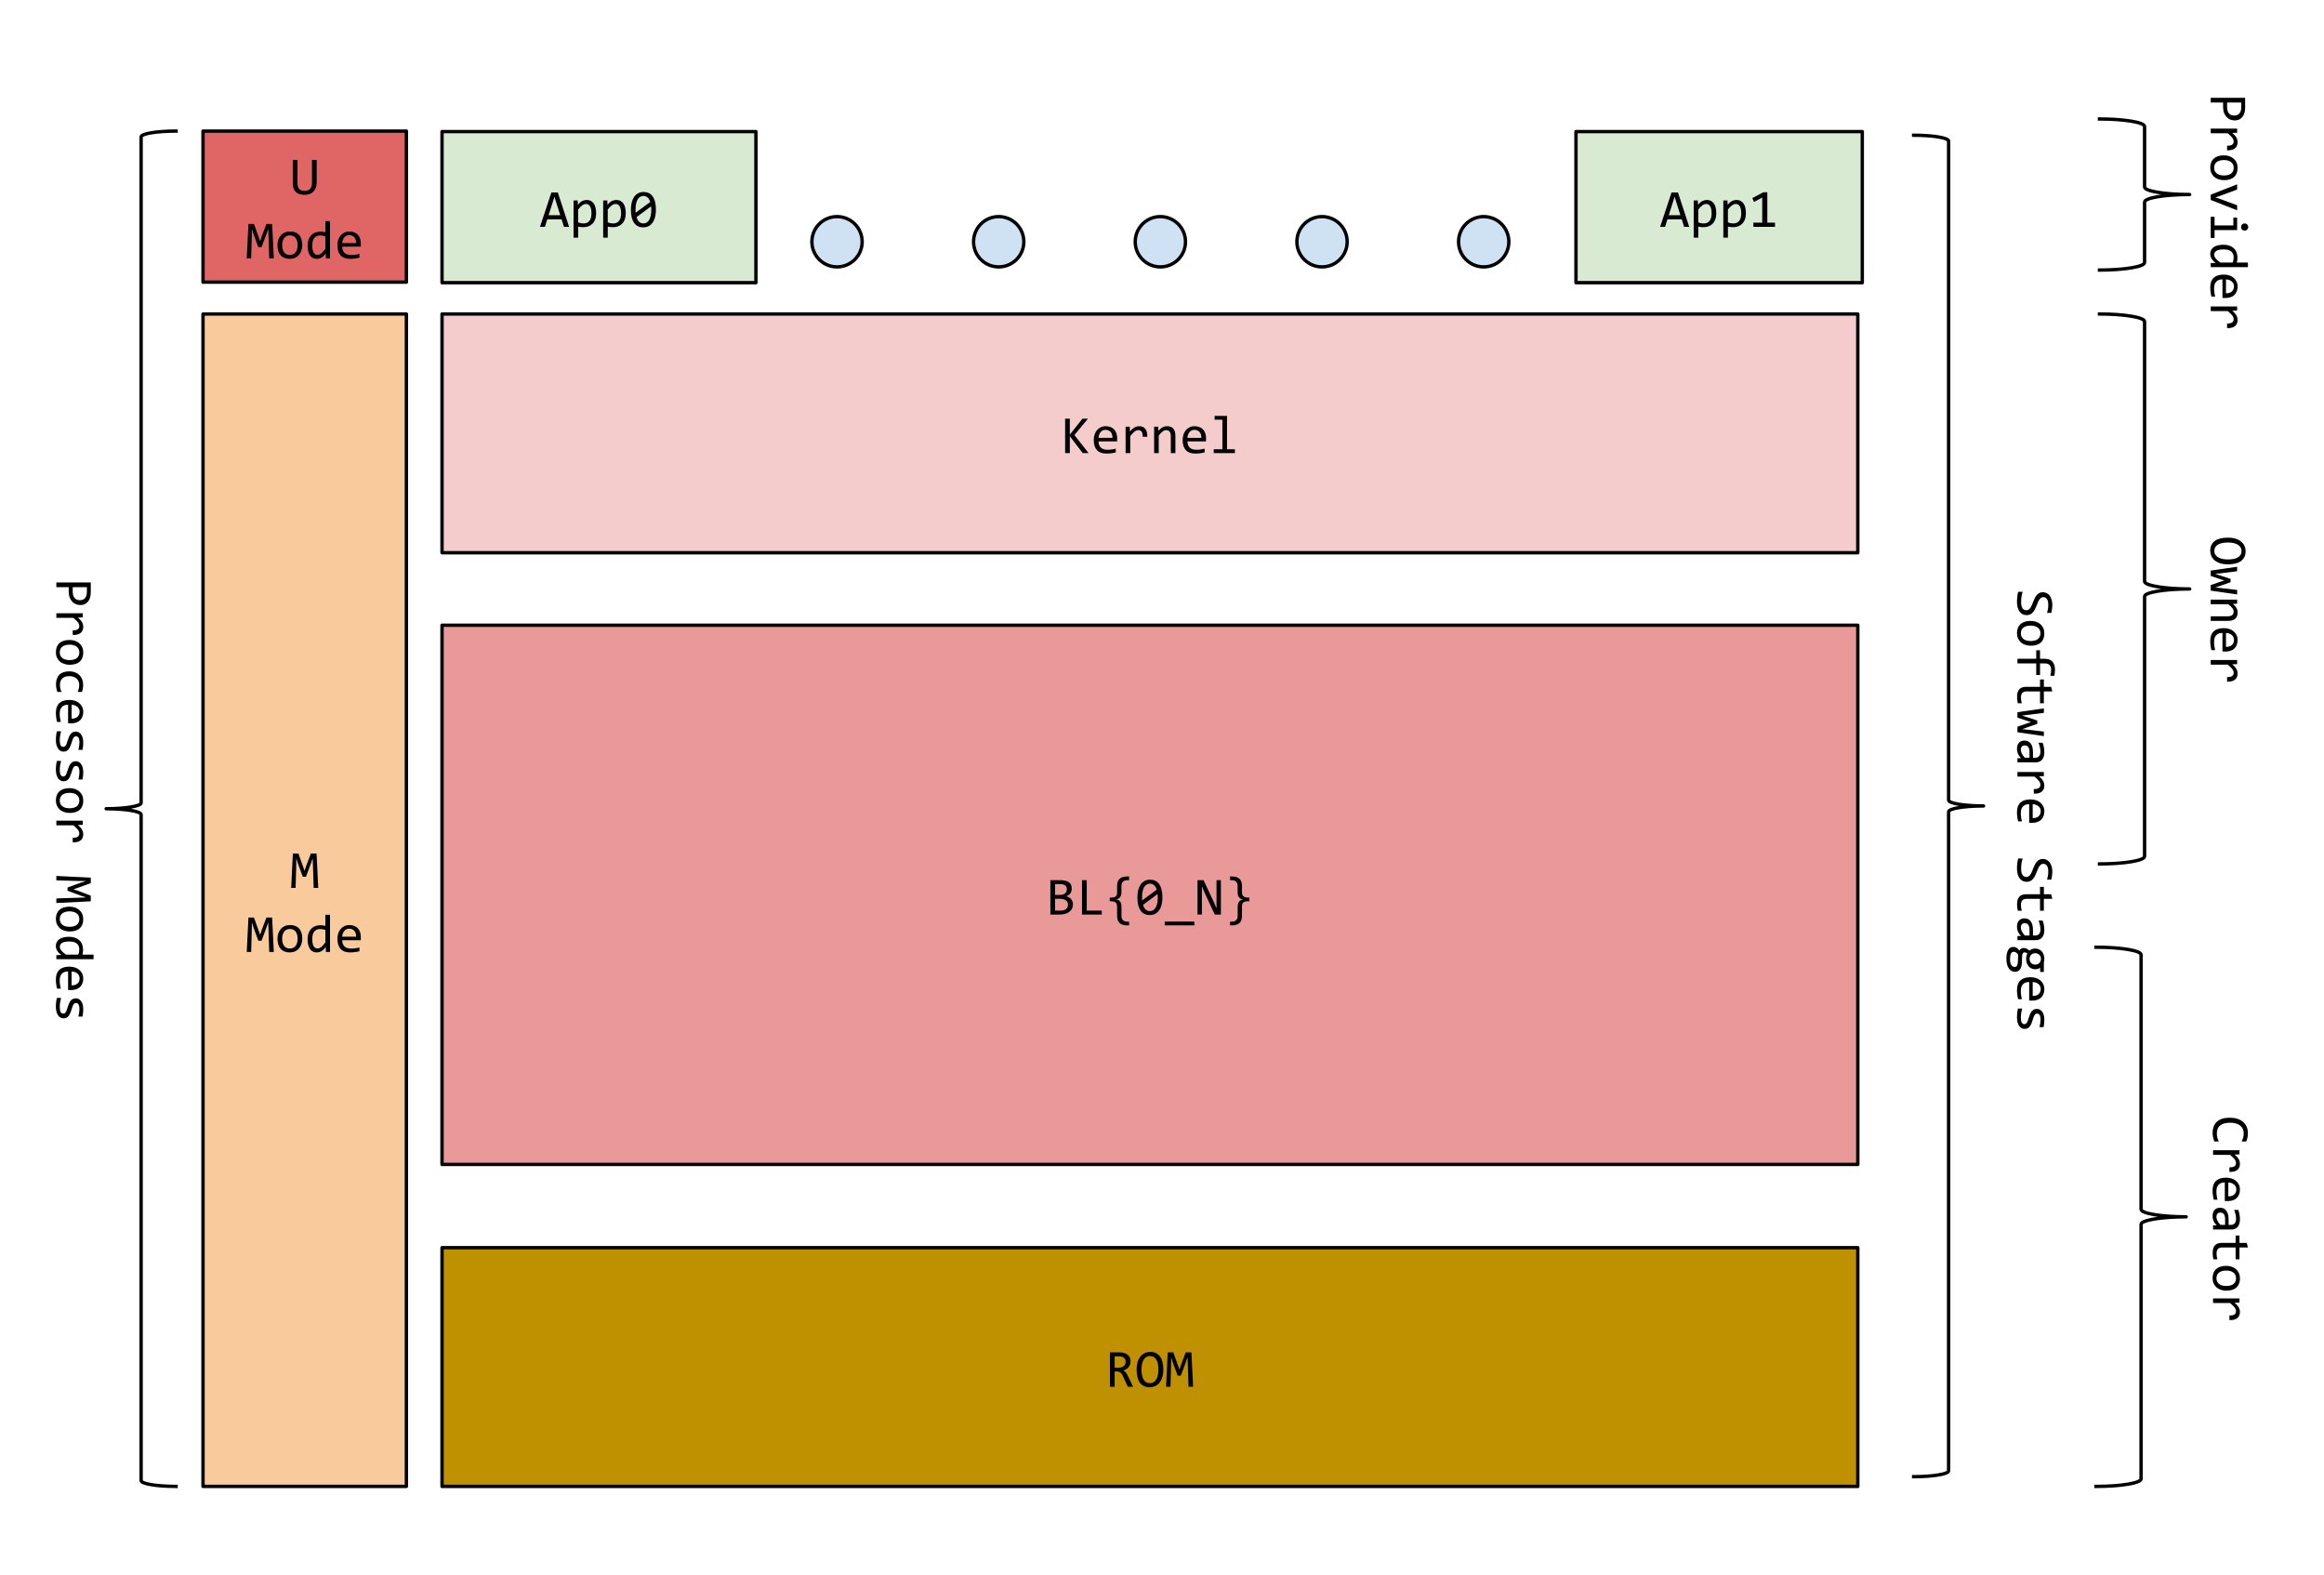 <svg version="1.1" viewBox="0.0 0.0 690.0 467.562" fill="none" stroke="none" stroke-linecap="square" stroke-miterlimit="10" xmlns:xlink="http://www.w3.org/1999/xlink" xmlns="http://www.w3.org/2000/svg"><clipPath id="p.0"><path d="m0 0l690.0 0l0 467.562l-690.0 0l0 -467.562z" clip-rule="nonzero"/></clipPath><g clip-path="url(#p.0)"><path fill="#000000" fill-opacity="0.0" d="m0 0l690.0 0l0 467.562l-690.0 0z" fill-rule="evenodd"/><path fill="#bf9000" d="m131.239 370.378l420.346 0l0 70.866l-420.346 0z" fill-rule="evenodd"/><path stroke="#000000" stroke-width="1.0" stroke-linejoin="round" stroke-linecap="butt" d="m131.239 370.378l420.346 0l0 70.866l-420.346 0z" fill-rule="evenodd"/><path fill="#000000" d="m336.436 411.671l-1.578 0l-1.516 -3.266q-0.172 -0.375 -0.359 -0.625q-0.172 -0.25 -0.391 -0.391q-0.203 -0.141 -0.453 -0.203q-0.234 -0.062 -0.547 -0.062l-0.656 0l0 4.547l-1.391 0l0 -10.219l2.734 0q0.891 0 1.531 0.203q0.641 0.188 1.047 0.547q0.422 0.344 0.609 0.844q0.188 0.5 0.188 1.094q0 0.484 -0.141 0.906q-0.141 0.422 -0.422 0.781q-0.266 0.344 -0.688 0.594q-0.406 0.25 -0.938 0.375q0.438 0.156 0.734 0.531q0.297 0.359 0.609 0.984l1.625 3.359zm-2.234 -7.406q0 -0.828 -0.516 -1.234q-0.5 -0.406 -1.438 -0.406l-1.312 0l0 3.375l1.125 0q0.5 0 0.891 -0.109q0.391 -0.109 0.672 -0.328q0.281 -0.234 0.422 -0.547q0.156 -0.328 0.156 -0.75zm11.188 2.234q0 1.375 -0.328 2.375q-0.328 1.0 -0.875 1.656q-0.547 0.641 -1.297 0.969q-0.734 0.312 -1.547 0.312q-0.984 0 -1.719 -0.359q-0.734 -0.359 -1.219 -1.031q-0.469 -0.672 -0.703 -1.625q-0.234 -0.969 -0.234 -2.188q0 -1.359 0.312 -2.359q0.328 -1.0 0.875 -1.641q0.547 -0.656 1.281 -0.969q0.734 -0.328 1.562 -0.328q0.984 0 1.703 0.359q0.734 0.359 1.219 1.031q0.484 0.672 0.719 1.641q0.25 0.953 0.25 2.156zm-1.453 0.094q0 -0.891 -0.141 -1.641q-0.125 -0.75 -0.438 -1.281q-0.297 -0.547 -0.781 -0.844q-0.484 -0.297 -1.156 -0.297q-0.656 0 -1.141 0.328q-0.469 0.312 -0.781 0.859q-0.297 0.531 -0.453 1.266q-0.141 0.734 -0.141 1.547q0 0.906 0.141 1.656q0.141 0.75 0.438 1.281q0.312 0.531 0.781 0.828q0.484 0.297 1.156 0.297q0.656 0 1.125 -0.312q0.484 -0.312 0.781 -0.859q0.312 -0.547 0.453 -1.266q0.156 -0.734 0.156 -1.562zm10.297 5.078l-1.359 0l-0.203 -6.375l-0.094 -2.438l-0.469 1.422l-1.516 4.062l-0.953 0l-1.438 -3.906l-0.484 -1.578l-0.031 2.547l-0.172 6.266l-1.312 0l0.5 -10.219l1.641 0l1.375 3.844l0.453 1.297l0.422 -1.297l1.453 -3.844l1.688 0l0.5 10.219z" fill-rule="nonzero"/><path fill="#ea9999" d="m131.239 185.601l420.346 0l0 160.063l-420.346 0z" fill-rule="evenodd"/><path stroke="#000000" stroke-width="1.0" stroke-linejoin="round" stroke-linecap="butt" d="m131.239 185.601l420.346 0l0 160.063l-420.346 0z" fill-rule="evenodd"/><path fill="#000000" d="m318.561 268.43q0 0.734 -0.281 1.312q-0.281 0.562 -0.812 0.953q-0.531 0.391 -1.281 0.594q-0.734 0.203 -1.656 0.203l-2.672 0l0 -10.219l2.922 0q3.422 0 3.422 2.484q0 0.828 -0.406 1.422q-0.391 0.594 -1.281 0.891q0.422 0.078 0.781 0.266q0.375 0.188 0.656 0.484q0.281 0.297 0.438 0.703q0.172 0.406 0.172 0.906zm-1.812 -4.484q0 -0.312 -0.094 -0.578q-0.094 -0.281 -0.328 -0.484q-0.234 -0.203 -0.641 -0.312q-0.391 -0.125 -1.0 -0.125l-1.438 0l0 3.203l1.391 0q0.484 0 0.859 -0.094q0.391 -0.109 0.672 -0.312q0.281 -0.219 0.422 -0.531q0.156 -0.328 0.156 -0.766zm0.344 4.531q0 -0.391 -0.172 -0.703q-0.156 -0.312 -0.469 -0.516q-0.312 -0.219 -0.766 -0.328q-0.453 -0.125 -1.016 -0.125l-1.422 0l0 3.516l1.469 0q1.203 0 1.781 -0.438q0.594 -0.453 0.594 -1.406zm10.031 3.016l-5.875 0l0 -10.219l1.406 0l0 9.031l4.469 0l0 1.188zm8.109 3.203l-0.578 0q-1.516 0 -2.25 -0.703q-0.734 -0.703 -0.734 -2.141l0 -2.703q0 -0.375 -0.094 -0.672q-0.078 -0.312 -0.297 -0.516q-0.203 -0.203 -0.562 -0.312q-0.359 -0.109 -0.891 -0.109l-0.344 0l0 -1.094l0.344 0q0.562 0 0.922 -0.094q0.359 -0.094 0.562 -0.281q0.203 -0.188 0.281 -0.484q0.078 -0.297 0.078 -0.703l0 -1.859q0 -0.656 0.156 -1.172q0.156 -0.531 0.516 -0.906q0.359 -0.375 0.922 -0.562q0.562 -0.203 1.391 -0.203l0.578 0l0 1.094l-0.469 0q-1.812 0 -1.812 1.75l0 1.828q0 1.906 -1.641 2.141q1.656 0.172 1.656 2.141l0 2.688q0 1.781 1.797 1.781l0.469 0l0 1.094zm9.891 -8.312q0 1.172 -0.234 2.141q-0.234 0.969 -0.719 1.656q-0.469 0.688 -1.172 1.078q-0.703 0.375 -1.656 0.375q-0.828 0 -1.5 -0.312q-0.672 -0.312 -1.156 -0.953q-0.469 -0.641 -0.734 -1.625q-0.25 -1.0 -0.25 -2.359q0 -1.172 0.234 -2.141q0.25 -0.969 0.719 -1.656q0.469 -0.688 1.172 -1.062q0.719 -0.391 1.672 -0.391q0.812 0 1.484 0.312q0.672 0.312 1.141 0.953q0.484 0.641 0.734 1.641q0.266 0.984 0.266 2.344zm-1.375 0.047q0 -0.266 -0.016 -0.516q-0.016 -0.266 -0.047 -0.516l-4.312 3.203q0.109 0.406 0.281 0.75q0.188 0.344 0.438 0.594q0.266 0.25 0.578 0.391q0.328 0.125 0.75 0.125q0.531 0 0.953 -0.25q0.438 -0.266 0.734 -0.766q0.312 -0.516 0.469 -1.266q0.172 -0.75 0.172 -1.75zm-4.672 -0.094q0 0.25 0 0.5q0.016 0.234 0.031 0.453l4.328 -3.188q-0.125 -0.406 -0.312 -0.734q-0.172 -0.328 -0.422 -0.562q-0.25 -0.234 -0.578 -0.359q-0.312 -0.141 -0.703 -0.141q-0.531 0 -0.969 0.266q-0.438 0.25 -0.75 0.766q-0.297 0.5 -0.469 1.266q-0.156 0.75 -0.156 1.734zm15.531 8.359l-8.797 0l0 -1.125l8.797 0l0 1.125zm7.875 -3.203l-1.812 0l-2.969 -6.375l-0.859 -2.047l0 5.156l0 3.266l-1.297 0l0 -10.219l1.781 0l2.844 6.031l1.016 2.344l0 -5.469l0 -2.906l1.297 0l0 10.219zm2.719 -11.312l0.578 0q1.5 0 2.234 0.703q0.734 0.703 0.734 2.141l0 1.812q0 0.375 0.078 0.688q0.094 0.297 0.312 0.5q0.219 0.203 0.578 0.312q0.359 0.109 0.891 0.109l0.344 0l0 1.094l-0.344 0q-0.562 0 -0.938 0.094q-0.359 0.094 -0.562 0.281q-0.203 0.188 -0.281 0.484q-0.078 0.297 -0.078 0.703l0 2.75q0 0.656 -0.156 1.172q-0.156 0.531 -0.516 0.906q-0.344 0.375 -0.922 0.562q-0.562 0.203 -1.375 0.203l-0.578 0l0 -1.094l0.469 0q1.797 0 1.797 -1.75l0 -2.719q0 -1.906 1.656 -2.141q-1.672 -0.172 -1.672 -2.141l0 -1.797q0 -1.781 -1.781 -1.781l-0.469 0l0 -1.094z" fill-rule="nonzero"/><path fill="#f4cccc" d="m131.239 93.213l420.346 0l0 70.866l-420.346 0z" fill-rule="evenodd"/><path stroke="#000000" stroke-width="1.0" stroke-linejoin="round" stroke-linecap="butt" d="m131.239 93.213l420.346 0l0 70.866l-420.346 0z" fill-rule="evenodd"/><path fill="#000000" d="m323.209 134.506l-1.75 0l-3.828 -5.016l0 5.016l-1.391 0l0 -10.219l1.391 0l0 4.75l3.75 -4.75l1.641 0l-4.031 4.859l4.219 5.359zm8.484 -4.344q0 0.297 -0.016 0.5q0 0.188 -0.016 0.359l-5.5 0q0 1.203 0.672 1.844q0.672 0.641 1.938 0.641q0.344 0 0.688 -0.016q0.344 -0.031 0.656 -0.078q0.328 -0.047 0.609 -0.109q0.297 -0.062 0.547 -0.125l0 1.109q-0.547 0.156 -1.25 0.25q-0.703 0.109 -1.453 0.109q-1.0 0 -1.734 -0.266q-0.719 -0.281 -1.188 -0.797q-0.469 -0.531 -0.688 -1.281q-0.219 -0.75 -0.219 -1.703q0 -0.828 0.234 -1.562q0.234 -0.75 0.688 -1.297q0.469 -0.562 1.125 -0.891q0.672 -0.328 1.516 -0.328q0.812 0 1.438 0.266q0.641 0.25 1.078 0.719q0.438 0.469 0.656 1.156q0.219 0.672 0.219 1.5zm-1.406 -0.188q0.016 -0.531 -0.109 -0.953q-0.125 -0.438 -0.391 -0.75q-0.25 -0.313 -0.641 -0.484q-0.391 -0.188 -0.906 -0.188q-0.453 0 -0.828 0.172q-0.359 0.172 -0.625 0.484q-0.266 0.312 -0.438 0.75q-0.156 0.438 -0.188 0.969l4.125 0zm3.906 -3.313l1.234 0l0.047 1.438q0.688 -0.828 1.359 -1.203q0.688 -0.375 1.375 -0.375q1.219 0 1.844 0.797q0.625 0.781 0.578 2.328l-1.375 0q0.031 -1.031 -0.297 -1.484q-0.328 -0.469 -0.953 -0.469q-0.266 0 -0.547 0.094q-0.281 0.094 -0.578 0.313q-0.281 0.219 -0.609 0.562q-0.328 0.328 -0.703 0.797l0 5.047l-1.375 0l0 -7.844zm8.469 0l1.219 0l0.047 1.266q0.344 -0.406 0.656 -0.672q0.328 -0.281 0.641 -0.438q0.312 -0.172 0.625 -0.234q0.328 -0.062 0.672 -0.062q1.203 0 1.828 0.719q0.625 0.703 0.625 2.141l0 5.125l-1.359 0l0 -5.016q0 -0.922 -0.344 -1.359q-0.344 -0.438 -1.031 -0.438q-0.25 0 -0.484 0.078q-0.234 0.062 -0.5 0.25q-0.25 0.188 -0.562 0.5q-0.297 0.312 -0.672 0.781l0 5.203l-1.359 0l0 -7.844zm15.422 3.5q0 0.297 -0.016 0.5q0 0.188 -0.016 0.359l-5.5 0q0 1.203 0.672 1.844q0.672 0.641 1.938 0.641q0.344 0 0.688 -0.016q0.344 -0.031 0.656 -0.078q0.328 -0.047 0.609 -0.109q0.297 -0.062 0.547 -0.125l0 1.109q-0.547 0.156 -1.25 0.25q-0.703 0.109 -1.453 0.109q-1.0 0 -1.734 -0.266q-0.719 -0.281 -1.188 -0.797q-0.469 -0.531 -0.688 -1.281q-0.219 -0.75 -0.219 -1.703q0 -0.828 0.234 -1.562q0.234 -0.75 0.688 -1.297q0.469 -0.562 1.125 -0.891q0.672 -0.328 1.516 -0.328q0.812 0 1.438 0.266q0.641 0.25 1.078 0.719q0.438 0.469 0.656 1.156q0.219 0.672 0.219 1.5zm-1.406 -0.188q0.016 -0.531 -0.109 -0.953q-0.125 -0.438 -0.391 -0.75q-0.25 -0.313 -0.641 -0.484q-0.391 -0.188 -0.906 -0.188q-0.453 0 -0.828 0.172q-0.359 0.172 -0.625 0.484q-0.266 0.312 -0.438 0.75q-0.156 0.438 -0.188 0.969l4.125 0zm6.25 -5.391l-2.312 0l0 -1.125l3.688 0l0 9.906l2.344 0l0 1.141l-6.297 0l0 -1.141l2.578 0l0 -8.781z" fill-rule="nonzero"/><path fill="#d9ead3" d="m131.239 39.066l93.197 0l0 44.85l-93.197 0z" fill-rule="evenodd"/><path stroke="#000000" stroke-width="1.0" stroke-linejoin="round" stroke-linecap="butt" d="m131.239 39.066l93.197 0l0 44.85l-93.197 0z" fill-rule="evenodd"/><path fill="#000000" d="m168.962 67.351l-1.516 0l-0.703 -2.234l-4.25 0l-0.719 2.234l-1.453 0l3.391 -10.219l1.906 0l3.344 10.219zm-2.625 -3.469l-1.719 -5.469l-1.734 5.469l3.453 0zm10.656 -0.594q0 1.047 -0.297 1.828q-0.281 0.781 -0.797 1.297q-0.516 0.516 -1.219 0.781q-0.703 0.25 -1.531 0.25q-0.375 0 -0.75 -0.047q-0.359 -0.031 -0.75 -0.125l0 3.281l-1.359 0l0 -11.047l1.219 0l0.078 1.312q0.594 -0.812 1.25 -1.125q0.672 -0.328 1.438 -0.328q0.672 0 1.172 0.281q0.516 0.281 0.859 0.797q0.344 0.5 0.516 1.234q0.172 0.719 0.172 1.609zm-1.391 0.062q0 -0.625 -0.094 -1.141q-0.078 -0.516 -0.281 -0.875q-0.188 -0.375 -0.5 -0.578q-0.297 -0.203 -0.719 -0.203q-0.266 0 -0.531 0.078q-0.266 0.078 -0.547 0.281q-0.281 0.188 -0.609 0.5q-0.312 0.312 -0.672 0.781l0 3.812q0.375 0.156 0.781 0.25q0.422 0.078 0.828 0.078q1.094 0 1.719 -0.734q0.625 -0.75 0.625 -2.25zm10.188 -0.062q0 1.047 -0.297 1.828q-0.281 0.781 -0.797 1.297q-0.516 0.516 -1.219 0.781q-0.703 0.25 -1.531 0.25q-0.375 0 -0.75 -0.047q-0.359 -0.031 -0.75 -0.125l0 3.281l-1.359 0l0 -11.047l1.219 0l0.078 1.312q0.594 -0.812 1.25 -1.125q0.672 -0.328 1.438 -0.328q0.672 0 1.172 0.281q0.516 0.281 0.859 0.797q0.344 0.5 0.516 1.234q0.172 0.719 0.172 1.609zm-1.391 0.062q0 -0.625 -0.094 -1.141q-0.078 -0.516 -0.281 -0.875q-0.188 -0.375 -0.5 -0.578q-0.297 -0.203 -0.719 -0.203q-0.266 0 -0.531 0.078q-0.266 0.078 -0.547 0.281q-0.281 0.188 -0.609 0.5q-0.312 0.312 -0.672 0.781l0 3.812q0.375 0.156 0.781 0.25q0.422 0.078 0.828 0.078q1.094 0 1.719 -0.734q0.625 -0.75 0.625 -2.25zm10.344 -1.109q0 1.172 -0.234 2.141q-0.234 0.969 -0.719 1.656q-0.469 0.688 -1.172 1.078q-0.703 0.375 -1.656 0.375q-0.828 0 -1.5 -0.312q-0.672 -0.312 -1.156 -0.953q-0.469 -0.641 -0.734 -1.625q-0.25 -1.0 -0.25 -2.359q0 -1.172 0.234 -2.141q0.25 -0.969 0.719 -1.656q0.469 -0.688 1.172 -1.062q0.719 -0.391 1.672 -0.391q0.812 0 1.484 0.312q0.672 0.312 1.141 0.953q0.484 0.641 0.734 1.641q0.266 0.984 0.266 2.344zm-1.375 0.047q0 -0.266 -0.016 -0.516q-0.016 -0.266 -0.047 -0.516l-4.312 3.203q0.109 0.406 0.281 0.75q0.188 0.344 0.438 0.594q0.266 0.25 0.578 0.391q0.328 0.125 0.75 0.125q0.531 0 0.953 -0.25q0.438 -0.266 0.734 -0.766q0.312 -0.516 0.469 -1.266q0.172 -0.75 0.172 -1.75zm-4.672 -0.094q0 0.25 0 0.5q0.016 0.234 0.031 0.453l4.328 -3.188q-0.125 -0.406 -0.312 -0.734q-0.172 -0.328 -0.422 -0.562q-0.25 -0.234 -0.578 -0.359q-0.312 -0.141 -0.703 -0.141q-0.531 0 -0.969 0.266q-0.438 0.25 -0.75 0.766q-0.297 0.5 -0.469 1.266q-0.156 0.75 -0.156 1.734z" fill-rule="nonzero"/><path fill="#cfe2f3" d="m241.048 71.764l0 0c0 -4.123 3.342 -7.465 7.465 -7.465l0 0c1.98 0 3.878 0.786 5.278 2.186c1.4 1.4 2.186 3.299 2.186 5.278l0 0c0 4.123 -3.342 7.465 -7.465 7.465l0 0c-4.123 0 -7.465 -3.342 -7.465 -7.465z" fill-rule="evenodd"/><path stroke="#000000" stroke-width="1.0" stroke-linejoin="round" stroke-linecap="butt" d="m241.048 71.764l0 0c0 -4.123 3.342 -7.465 7.465 -7.465l0 0c1.98 0 3.878 0.786 5.278 2.186c1.4 1.4 2.186 3.299 2.186 5.278l0 0c0 4.123 -3.342 7.465 -7.465 7.465l0 0c-4.123 0 -7.465 -3.342 -7.465 -7.465z" fill-rule="evenodd"/><path fill="#cfe2f3" d="m289.048 71.764l0 0c0 -4.123 3.342 -7.465 7.465 -7.465l0 0c1.98 0 3.878 0.786 5.278 2.186c1.4 1.4 2.186 3.299 2.186 5.278l0 0c0 4.123 -3.342 7.465 -7.465 7.465l0 0c-4.123 0 -7.465 -3.342 -7.465 -7.465z" fill-rule="evenodd"/><path stroke="#000000" stroke-width="1.0" stroke-linejoin="round" stroke-linecap="butt" d="m289.048 71.764l0 0c0 -4.123 3.342 -7.465 7.465 -7.465l0 0c1.98 0 3.878 0.786 5.278 2.186c1.4 1.4 2.186 3.299 2.186 5.278l0 0c0 4.123 -3.342 7.465 -7.465 7.465l0 0c-4.123 0 -7.465 -3.342 -7.465 -7.465z" fill-rule="evenodd"/><path fill="#cfe2f3" d="m337.048 71.764l0 0c0 -4.123 3.342 -7.465 7.465 -7.465l0 0c1.98 0 3.878 0.786 5.278 2.186c1.4 1.4 2.186 3.299 2.186 5.278l0 0c0 4.123 -3.342 7.465 -7.465 7.465l0 0c-4.123 0 -7.465 -3.342 -7.465 -7.465z" fill-rule="evenodd"/><path stroke="#000000" stroke-width="1.0" stroke-linejoin="round" stroke-linecap="butt" d="m337.048 71.764l0 0c0 -4.123 3.342 -7.465 7.465 -7.465l0 0c1.98 0 3.878 0.786 5.278 2.186c1.4 1.4 2.186 3.299 2.186 5.278l0 0c0 4.123 -3.342 7.465 -7.465 7.465l0 0c-4.123 0 -7.465 -3.342 -7.465 -7.465z" fill-rule="evenodd"/><path fill="#cfe2f3" d="m385.048 71.764l0 0c0 -4.123 3.342 -7.465 7.465 -7.465l0 0c1.98 0 3.878 0.786 5.278 2.186c1.4 1.4 2.186 3.299 2.186 5.278l0 0c0 4.123 -3.342 7.465 -7.465 7.465l0 0c-4.123 0 -7.465 -3.342 -7.465 -7.465z" fill-rule="evenodd"/><path stroke="#000000" stroke-width="1.0" stroke-linejoin="round" stroke-linecap="butt" d="m385.048 71.764l0 0c0 -4.123 3.342 -7.465 7.465 -7.465l0 0c1.98 0 3.878 0.786 5.278 2.186c1.4 1.4 2.186 3.299 2.186 5.278l0 0c0 4.123 -3.342 7.465 -7.465 7.465l0 0c-4.123 0 -7.465 -3.342 -7.465 -7.465z" fill-rule="evenodd"/><path fill="#cfe2f3" d="m433.048 71.764l0 0c0 -4.123 3.342 -7.465 7.465 -7.465l0 0c1.98 0 3.878 0.786 5.278 2.186c1.4 1.4 2.186 3.299 2.186 5.278l0 0c0 4.123 -3.342 7.465 -7.465 7.465l0 0c-4.123 0 -7.465 -3.342 -7.465 -7.465z" fill-rule="evenodd"/><path stroke="#000000" stroke-width="1.0" stroke-linejoin="round" stroke-linecap="butt" d="m433.048 71.764l0 0c0 -4.123 3.342 -7.465 7.465 -7.465l0 0c1.98 0 3.878 0.786 5.278 2.186c1.4 1.4 2.186 3.299 2.186 5.278l0 0c0 4.123 -3.342 7.465 -7.465 7.465l0 0c-4.123 0 -7.465 -3.342 -7.465 -7.465z" fill-rule="evenodd"/><path fill="#000000" fill-opacity="0.0" d="m568.165 40.147l0 0c5.732 0 10.378 0.774 10.378 1.73l0 195.643c0 0.955 4.646 1.73 10.378 1.73l0 0c-5.732 0 -10.378 0.774 -10.378 1.73l0 195.643c0 0.955 -4.646 1.73 -10.378 1.73z" fill-rule="evenodd"/><path fill="#000000" fill-opacity="0.0" d="m568.165 40.147l0 0c5.732 0 10.378 0.774 10.378 1.73l0 195.643c0 0.955 4.646 1.73 10.378 1.73l0 0c-5.732 0 -10.378 0.774 -10.378 1.73l0 195.643c0 0.955 -4.646 1.73 -10.378 1.73" fill-rule="evenodd"/><path stroke="#000000" stroke-width="1.0" stroke-linejoin="round" stroke-linecap="butt" d="m568.165 40.147l0 0c5.732 0 10.378 0.774 10.378 1.73l0 195.643c0 0.955 4.646 1.73 10.378 1.73l0 0c-5.732 0 -10.378 0.774 -10.378 1.73l0 195.643c0 0.955 -4.646 1.73 -10.378 1.73" fill-rule="evenodd"/><path fill="#000000" fill-opacity="0.0" d="m623.344 105.524l0 270.52l-26.772 0l0 -270.52z" fill-rule="evenodd"/><path fill="#000000" d="m601.75 182.604q-0.719 0 -1.266 -0.297q-0.547 -0.297 -0.922 -0.828q-0.359 -0.531 -0.547 -1.281q-0.172 -0.75 -0.172 -1.641q0 -0.406 0.031 -0.812q0.031 -0.406 0.078 -0.781q0.047 -0.359 0.109 -0.688q0.062 -0.328 0.141 -0.594l1.344 0q-0.219 0.578 -0.344 1.312q-0.125 0.734 -0.125 1.656q0 0.672 0.094 1.141q0.109 0.484 0.312 0.781q0.219 0.297 0.516 0.438q0.297 0.141 0.672 0.141q0.422 0 0.703 -0.234q0.297 -0.234 0.531 -0.609q0.234 -0.375 0.422 -0.859q0.188 -0.469 0.391 -0.969q0.203 -0.5 0.438 -0.984q0.25 -0.484 0.562 -0.859q0.328 -0.375 0.766 -0.609q0.438 -0.219 1.047 -0.219q0.516 0 1.016 0.219q0.516 0.219 0.906 0.672q0.406 0.469 0.641 1.188q0.25 0.719 0.25 1.719q0 0.266 -0.031 0.562q-0.016 0.297 -0.062 0.609q-0.047 0.312 -0.109 0.609q-0.047 0.297 -0.109 0.562l-1.25 0q0.172 -0.609 0.266 -1.219q0.094 -0.594 0.094 -1.156q0 -1.188 -0.406 -1.75q-0.391 -0.562 -1.062 -0.562q-0.422 0 -0.719 0.219q-0.297 0.234 -0.531 0.609q-0.234 0.375 -0.422 0.859q-0.188 0.484 -0.391 0.984q-0.203 0.5 -0.453 0.969q-0.234 0.484 -0.578 0.859q-0.328 0.375 -0.781 0.609q-0.438 0.234 -1.047 0.234zm1.219 9.078q-0.906 0 -1.672 -0.266q-0.766 -0.25 -1.312 -0.734q-0.531 -0.484 -0.844 -1.188q-0.297 -0.688 -0.297 -1.562q0 -0.844 0.266 -1.516q0.266 -0.672 0.766 -1.141q0.516 -0.453 1.266 -0.703q0.75 -0.25 1.719 -0.25q0.922 0 1.672 0.25q0.75 0.266 1.297 0.75q0.547 0.484 0.844 1.172q0.297 0.703 0.297 1.594q0 0.844 -0.266 1.5q-0.25 0.672 -0.766 1.141q-0.5 0.469 -1.25 0.703q-0.75 0.25 -1.719 0.25zm-0.062 -1.391q0.734 0 1.266 -0.156q0.547 -0.156 0.906 -0.453q0.375 -0.297 0.547 -0.734q0.188 -0.422 0.188 -0.938q0 -0.609 -0.234 -1.047q-0.234 -0.438 -0.641 -0.719q-0.391 -0.266 -0.922 -0.406q-0.531 -0.125 -1.109 -0.125q-0.719 0 -1.266 0.156q-0.547 0.172 -0.922 0.469q-0.359 0.297 -0.547 0.719q-0.172 0.422 -0.172 0.953q0 0.609 0.234 1.031q0.234 0.438 0.625 0.719q0.406 0.281 0.938 0.406q0.531 0.125 1.109 0.125zm5.859 10.328q0.219 -1.078 0.219 -1.844q0 -1.844 -1.922 -1.844l-1.375 0l0 3.438l-1.125 0l0 -3.438l-5.578 0l0 -1.375l5.578 0l0 -2.531l1.125 0l0 2.531l1.297 0q3.141 0 3.141 3.266q0 0.812 -0.188 1.797l-1.172 0zm-1.938 -8.219l0 0zm-7.734 16.375q-0.125 -0.469 -0.172 -0.969q-0.047 -0.484 -0.047 -0.984q0 -1.484 0.672 -2.219q0.672 -0.719 2.047 -0.719l4.094 0l0 -2.188l1.141 0l0 2.188l2.156 0l0.359 1.359l-2.516 0l0 3.531l-1.141 0l0 -3.531l-3.984 0q-0.844 0 -1.266 0.453q-0.406 0.453 -0.406 1.328q0 0.375 0.047 0.812q0.062 0.453 0.188 0.938l-1.172 0zm7.734 9.734l-7.844 -1.141l0 -1.641l3.281 -1.141l0.797 -0.219l-0.844 -0.266l-3.234 -1.078l0 -1.609l7.844 -1.125l0 1.328l-5.328 0.656l-1.188 0.141l1.047 0.328l3.516 1.141l0 0.984l-3.469 1.219l-1.047 0.359l1.109 0.109l5.359 0.609l0 1.344zm-7.844 6.578l1.062 -0.031q-0.641 -0.641 -0.922 -1.312q-0.281 -0.656 -0.281 -1.375q0 -0.672 0.172 -1.156q0.172 -0.469 0.469 -0.781q0.312 -0.312 0.719 -0.453q0.406 -0.141 0.875 -0.141q1.188 0 1.844 0.875q0.672 0.875 0.672 2.594l0 1.625l0.688 0q0.703 0 1.109 -0.453q0.422 -0.438 0.422 -1.344q0 -0.672 -0.156 -1.312q-0.141 -0.641 -0.406 -1.328l1.219 0q0.094 0.25 0.188 0.562q0.094 0.328 0.156 0.672q0.078 0.359 0.109 0.734q0.047 0.391 0.047 0.781q0 0.703 -0.156 1.266q-0.156 0.578 -0.484 0.969q-0.312 0.406 -0.797 0.609q-0.484 0.219 -1.141 0.219l-5.406 0l0 -1.219zm3.578 -0.156l0 -1.719q0 -0.516 -0.109 -0.891q-0.094 -0.359 -0.281 -0.594q-0.188 -0.234 -0.453 -0.344q-0.266 -0.109 -0.594 -0.109q-0.219 0 -0.438 0.062q-0.203 0.078 -0.359 0.234q-0.156 0.156 -0.25 0.406q-0.094 0.25 -0.094 0.609q0 0.469 0.281 1.062q0.281 0.609 0.906 1.281l1.391 0zm4.266 4.234l0 1.234l-1.438 0.047q0.828 0.688 1.203 1.359q0.375 0.688 0.375 1.375q0 1.219 -0.797 1.844q-0.781 0.625 -2.328 0.578l0 -1.375q1.031 0.031 1.484 -0.297q0.469 -0.328 0.469 -0.953q0 -0.266 -0.094 -0.547q-0.094 -0.281 -0.312 -0.578q-0.219 -0.281 -0.562 -0.609q-0.328 -0.328 -0.797 -0.703l-5.047 0l0 -1.375l7.844 0zm-3.5 15.094q-0.297 0 -0.5 -0.016q-0.188 0 -0.359 -0.016l0 -5.5q-1.203 0 -1.844 0.672q-0.641 0.672 -0.641 1.938q0 0.344 0.016 0.688q0.031 0.344 0.078 0.656q0.047 0.328 0.109 0.609q0.062 0.297 0.125 0.547l-1.109 0q-0.156 -0.547 -0.25 -1.25q-0.109 -0.703 -0.109 -1.453q0 -1.0 0.266 -1.734q0.281 -0.719 0.797 -1.188q0.531 -0.469 1.281 -0.688q0.75 -0.219 1.703 -0.219q0.828 0 1.562 0.234q0.75 0.234 1.297 0.688q0.562 0.469 0.891 1.125q0.328 0.672 0.328 1.516q0 0.812 -0.266 1.438q-0.25 0.641 -0.719 1.078q-0.469 0.438 -1.156 0.656q-0.672 0.219 -1.5 0.219zm0.188 -1.406q0.531 0.016 0.953 -0.109q0.438 -0.125 0.75 -0.391q0.312 -0.25 0.484 -0.641q0.188 -0.391 0.188 -0.906q0 -0.453 -0.172 -0.828q-0.172 -0.359 -0.484 -0.625q-0.312 -0.266 -0.75 -0.438q-0.438 -0.156 -0.969 -0.188l0 4.125zm-1.766 18.922q-0.719 0 -1.266 -0.297q-0.547 -0.297 -0.922 -0.828q-0.359 -0.531 -0.547 -1.281q-0.172 -0.75 -0.172 -1.641q0 -0.406 0.031 -0.812q0.031 -0.406 0.078 -0.781q0.047 -0.359 0.109 -0.688q0.062 -0.328 0.141 -0.594l1.344 0q-0.219 0.578 -0.344 1.312q-0.125 0.734 -0.125 1.656q0 0.672 0.094 1.141q0.109 0.484 0.312 0.781q0.219 0.297 0.516 0.438q0.297 0.141 0.672 0.141q0.422 0 0.703 -0.234q0.297 -0.234 0.531 -0.609q0.234 -0.375 0.422 -0.859q0.188 -0.469 0.391 -0.969q0.203 -0.5 0.438 -0.984q0.25 -0.484 0.562 -0.859q0.328 -0.375 0.766 -0.609q0.438 -0.219 1.047 -0.219q0.516 0 1.016 0.219q0.516 0.219 0.906 0.672q0.406 0.469 0.641 1.188q0.25 0.719 0.25 1.719q0 0.266 -0.031 0.562q-0.016 0.297 -0.062 0.609q-0.047 0.312 -0.109 0.609q-0.047 0.297 -0.109 0.562l-1.25 0q0.172 -0.609 0.266 -1.219q0.094 -0.594 0.094 -1.156q0 -1.188 -0.406 -1.75q-0.391 -0.562 -1.062 -0.562q-0.422 0 -0.719 0.219q-0.297 0.234 -0.531 0.609q-0.234 0.375 -0.422 0.859q-0.188 0.484 -0.391 0.984q-0.203 0.5 -0.453 0.969q-0.234 0.484 -0.578 0.859q-0.328 0.375 -0.781 0.609q-0.438 0.234 -1.047 0.234zm-2.656 8.578q-0.125 -0.469 -0.172 -0.969q-0.047 -0.484 -0.047 -0.984q0 -1.484 0.672 -2.219q0.672 -0.719 2.047 -0.719l4.094 0l0 -2.188l1.141 0l0 2.188l2.156 0l0.359 1.359l-2.516 0l0 3.531l-1.141 0l0 -3.531l-3.984 0q-0.844 0 -1.266 0.453q-0.406 0.453 -0.406 1.328q0 0.375 0.047 0.812q0.062 0.453 0.188 0.938l-1.172 0zm-0.109 7.516l1.062 -0.031q-0.641 -0.641 -0.922 -1.312q-0.281 -0.656 -0.281 -1.375q0 -0.672 0.172 -1.156q0.172 -0.469 0.469 -0.781q0.312 -0.312 0.719 -0.453q0.406 -0.141 0.875 -0.141q1.188 0 1.844 0.875q0.672 0.875 0.672 2.594l0 1.625l0.688 0q0.703 0 1.109 -0.453q0.422 -0.438 0.422 -1.344q0 -0.672 -0.156 -1.312q-0.141 -0.641 -0.406 -1.328l1.219 0q0.094 0.25 0.188 0.562q0.094 0.328 0.156 0.672q0.078 0.359 0.109 0.734q0.047 0.391 0.047 0.781q0 0.703 -0.156 1.266q-0.156 0.578 -0.484 0.969q-0.312 0.406 -0.797 0.609q-0.484 0.219 -1.141 0.219l-5.406 0l0 -1.219zm3.578 -0.156l0 -1.719q0 -0.516 -0.109 -0.891q-0.094 -0.359 -0.281 -0.594q-0.188 -0.234 -0.453 -0.344q-0.266 -0.109 -0.594 -0.109q-0.219 0 -0.438 0.062q-0.203 0.078 -0.359 0.234q-0.156 0.156 -0.25 0.406q-0.094 0.25 -0.094 0.609q0 0.469 0.281 1.062q0.281 0.609 0.906 1.281l1.391 0zm3.156 9.562q-0.266 0.219 -0.641 0.328q-0.359 0.125 -0.781 0.125q-0.609 0 -1.109 -0.219q-0.5 -0.219 -0.859 -0.625q-0.359 -0.406 -0.562 -0.984q-0.203 -0.562 -0.203 -1.234q0 -0.5 0.109 -0.938q0.109 -0.422 0.266 -0.672q-0.219 -0.141 -0.422 -0.25q-0.188 -0.094 -0.438 -0.094q-0.297 0 -0.5 0.281q-0.188 0.281 -0.203 0.75l-0.078 2.062q-0.016 0.594 -0.156 1.078q-0.125 0.5 -0.375 0.859q-0.25 0.359 -0.625 0.547q-0.359 0.203 -0.844 0.203q-0.531 0 -1.0 -0.234q-0.469 -0.219 -0.812 -0.688q-0.359 -0.469 -0.562 -1.203q-0.219 -0.719 -0.219 -1.719q0 -0.953 0.156 -1.625q0.141 -0.672 0.422 -1.109q0.266 -0.422 0.641 -0.625q0.359 -0.188 0.812 -0.188q0.562 0 1.0 0.266q0.438 0.266 0.828 0.828q0.094 -0.203 0.234 -0.359q0.141 -0.141 0.312 -0.234q0.172 -0.094 0.359 -0.141q0.188 -0.047 0.359 -0.047q0.516 0 0.938 0.234q0.422 0.234 0.797 0.562q0.172 -0.141 0.344 -0.266q0.172 -0.109 0.375 -0.188q0.203 -0.078 0.422 -0.125q0.234 -0.047 0.531 -0.047q0.609 0 1.109 0.219q0.516 0.234 0.875 0.625q0.359 0.406 0.547 0.969q0.203 0.578 0.203 1.266q0 0.281 -0.047 0.547q-0.031 0.266 -0.094 0.469l0 2.844l-1.109 0l0 -1.25zm-7.875 -4.719q-0.547 0 -0.797 0.578q-0.266 0.578 -0.266 1.609q0 0.641 0.125 1.078q0.109 0.453 0.312 0.719q0.188 0.266 0.438 0.375q0.234 0.125 0.5 0.125q0.469 0 0.703 -0.391q0.234 -0.391 0.266 -1.188l0.078 -2.047q-0.172 -0.266 -0.344 -0.438q-0.172 -0.156 -0.328 -0.25q-0.172 -0.094 -0.344 -0.141q-0.172 -0.031 -0.344 -0.031zm6.422 0.406q-0.375 0 -0.688 0.125q-0.312 0.125 -0.531 0.344q-0.219 0.234 -0.344 0.547q-0.109 0.312 -0.109 0.688q0 0.406 0.125 0.719q0.141 0.312 0.375 0.531q0.234 0.219 0.531 0.328q0.312 0.109 0.641 0.109q0.375 0 0.688 -0.125q0.312 -0.125 0.531 -0.359q0.219 -0.219 0.344 -0.531q0.125 -0.297 0.125 -0.672q0 -0.406 -0.141 -0.734q-0.141 -0.312 -0.375 -0.531q-0.234 -0.203 -0.547 -0.328q-0.297 -0.109 -0.625 -0.109zm-0.938 14.078q-0.297 0 -0.5 -0.016q-0.188 0 -0.359 -0.016l0 -5.5q-1.203 0 -1.844 0.672q-0.641 0.672 -0.641 1.938q0 0.344 0.016 0.688q0.031 0.344 0.078 0.656q0.047 0.328 0.109 0.609q0.062 0.297 0.125 0.547l-1.109 0q-0.156 -0.547 -0.25 -1.25q-0.109 -0.703 -0.109 -1.453q0 -1.0 0.266 -1.734q0.281 -0.719 0.797 -1.188q0.531 -0.469 1.281 -0.688q0.75 -0.219 1.703 -0.219q0.828 0 1.562 0.234q0.75 0.234 1.297 0.688q0.562 0.469 0.891 1.125q0.328 0.672 0.328 1.516q0 0.812 -0.266 1.438q-0.25 0.641 -0.719 1.078q-0.469 0.438 -1.156 0.656q-0.672 0.219 -1.5 0.219zm0.188 -1.406q0.531 0.016 0.953 -0.109q0.438 -0.125 0.75 -0.391q0.312 -0.25 0.484 -0.641q0.188 -0.391 0.188 -0.906q0 -0.453 -0.172 -0.828q-0.172 -0.359 -0.484 -0.625q-0.312 -0.266 -0.75 -0.438q-0.438 -0.156 -0.969 -0.188l0 4.125zm-2.391 9.797q-0.406 0 -0.734 -0.141q-0.328 -0.141 -0.594 -0.391q-0.25 -0.234 -0.438 -0.562q-0.172 -0.312 -0.297 -0.688q-0.109 -0.359 -0.156 -0.75q-0.062 -0.375 -0.062 -0.734q0 -0.797 0.078 -1.469q0.062 -0.672 0.219 -1.312l1.25 0q-0.188 0.688 -0.297 1.359q-0.094 0.688 -0.094 1.359q0 0.984 0.266 1.453q0.266 0.469 0.75 0.469q0.219 0 0.375 -0.078q0.172 -0.078 0.328 -0.281q0.156 -0.188 0.312 -0.594q0.172 -0.406 0.375 -1.125q0.156 -0.531 0.359 -0.984q0.203 -0.438 0.469 -0.766q0.281 -0.328 0.641 -0.516q0.375 -0.188 0.875 -0.188q0.328 0 0.719 0.141q0.391 0.156 0.719 0.516q0.344 0.375 0.562 1.0q0.219 0.625 0.219 1.562q0 0.469 -0.047 1.031q-0.047 0.562 -0.172 1.172l-1.219 0q0.156 -0.641 0.234 -1.219q0.078 -0.578 0.078 -1.0q0 -0.5 -0.078 -0.859q-0.078 -0.344 -0.219 -0.562q-0.141 -0.203 -0.328 -0.297q-0.172 -0.094 -0.391 -0.094q-0.203 0 -0.375 0.078q-0.172 0.078 -0.344 0.297q-0.156 0.234 -0.312 0.625q-0.156 0.406 -0.344 1.047q-0.203 0.688 -0.438 1.156q-0.219 0.484 -0.5 0.781q-0.266 0.297 -0.609 0.422q-0.344 0.141 -0.781 0.141z" fill-rule="nonzero"/><path fill="#000000" fill-opacity="0.0" d="m622.302 281.184l0 0c7.393 0 13.386 0.999 13.386 2.231l0 75.57c0 1.232 5.993 2.231 13.386 2.231l0 0c-7.393 0 -13.386 0.999 -13.386 2.231l0 75.57c0 1.232 -5.993 2.231 -13.386 2.231z" fill-rule="evenodd"/><path fill="#000000" fill-opacity="0.0" d="m622.302 281.184l0 0c7.393 0 13.386 0.999 13.386 2.231l0 75.57c0 1.232 5.993 2.231 13.386 2.231l0 0c-7.393 0 -13.386 0.999 -13.386 2.231l0 75.57c0 1.232 -5.993 2.231 -13.386 2.231" fill-rule="evenodd"/><path stroke="#000000" stroke-width="1.0" stroke-linejoin="round" stroke-linecap="butt" d="m622.302 281.184l0 0c7.393 0 13.386 0.999 13.386 2.231l0 75.57c0 1.232 5.993 2.231 13.386 2.231l0 0c-7.393 0 -13.386 0.999 -13.386 2.231l0 75.57c0 1.232 -5.993 2.231 -13.386 2.231" fill-rule="evenodd"/><path fill="#000000" fill-opacity="0.0" d="m623.344 93.212l0 0c7.393 0 13.386 0.999 13.386 2.231l0 77.16c0 1.232 5.993 2.231 13.386 2.231l0 0c-7.393 0 -13.386 0.999 -13.386 2.231l0 77.16c0 1.232 -5.993 2.231 -13.386 2.231z" fill-rule="evenodd"/><path fill="#000000" fill-opacity="0.0" d="m623.344 93.212l0 0c7.393 0 13.386 0.999 13.386 2.231l0 77.16c0 1.232 5.993 2.231 13.386 2.231l0 0c-7.393 0 -13.386 0.999 -13.386 2.231l0 77.16c0 1.232 -5.993 2.231 -13.386 2.231" fill-rule="evenodd"/><path stroke="#000000" stroke-width="1.0" stroke-linejoin="round" stroke-linecap="butt" d="m623.344 93.212l0 0c7.393 0 13.386 0.999 13.386 2.231l0 77.16c0 1.232 5.993 2.231 13.386 2.231l0 0c-7.393 0 -13.386 0.999 -13.386 2.231l0 77.16c0 1.232 -5.993 2.231 -13.386 2.231" fill-rule="evenodd"/><path fill="#000000" fill-opacity="0.0" d="m681.419 287.819l0 148.094l-26.772 0l0 -148.094z" fill-rule="evenodd"/><path fill="#000000" d="m657.449 338.858q-0.516 -1.234 -0.516 -2.578q0 -2.156 1.297 -3.328q1.297 -1.156 3.828 -1.156q1.219 0 2.203 0.312q1.0 0.328 1.688 0.922q0.703 0.594 1.078 1.438q0.375 0.844 0.375 1.891q0 0.719 -0.125 1.328q-0.125 0.609 -0.375 1.172l-1.359 0q0.297 -0.562 0.453 -1.156q0.172 -0.594 0.172 -1.297q0 -0.719 -0.281 -1.297q-0.266 -0.578 -0.781 -0.984q-0.5 -0.406 -1.25 -0.625q-0.734 -0.219 -1.672 -0.219q-1.984 0 -3.0 0.797q-1.0 0.812 -1.0 2.359q0 0.656 0.141 1.25q0.156 0.609 0.438 1.172l-1.312 0zm7.453 2.594l0 1.234l-1.438 0.047q0.828 0.688 1.203 1.359q0.375 0.688 0.375 1.375q0 1.219 -0.797 1.844q-0.781 0.625 -2.328 0.578l0 -1.375q1.031 0.031 1.484 -0.297q0.469 -0.328 0.469 -0.953q0 -0.266 -0.094 -0.547q-0.094 -0.281 -0.312 -0.578q-0.219 -0.281 -0.562 -0.609q-0.328 -0.328 -0.797 -0.703l-5.047 0l0 -1.375l7.844 0zm-3.5 15.094q-0.297 0 -0.5 -0.016q-0.188 0 -0.359 -0.016l0 -5.5q-1.203 0 -1.844 0.672q-0.641 0.672 -0.641 1.938q0 0.344 0.016 0.688q0.031 0.344 0.078 0.656q0.047 0.328 0.109 0.609q0.062 0.297 0.125 0.547l-1.109 0q-0.156 -0.547 -0.25 -1.25q-0.109 -0.703 -0.109 -1.453q0 -1.0 0.266 -1.734q0.281 -0.719 0.797 -1.188q0.531 -0.469 1.281 -0.688q0.75 -0.219 1.703 -0.219q0.828 0 1.562 0.234q0.75 0.234 1.297 0.688q0.562 0.469 0.891 1.125q0.328 0.672 0.328 1.516q0 0.812 -0.266 1.438q-0.25 0.641 -0.719 1.078q-0.469 0.438 -1.156 0.656q-0.672 0.219 -1.5 0.219zm0.188 -1.406q0.531 0.016 0.953 -0.109q0.438 -0.125 0.75 -0.391q0.312 -0.25 0.484 -0.641q0.188 -0.391 0.188 -0.906q0 -0.453 -0.172 -0.828q-0.172 -0.359 -0.484 -0.625q-0.312 -0.266 -0.75 -0.438q-0.438 -0.156 -0.969 -0.188l0 4.125zm-4.531 8.625l1.062 -0.031q-0.641 -0.641 -0.922 -1.312q-0.281 -0.656 -0.281 -1.375q0 -0.672 0.172 -1.156q0.172 -0.469 0.469 -0.781q0.312 -0.312 0.719 -0.453q0.406 -0.141 0.875 -0.141q1.188 0 1.844 0.875q0.672 0.875 0.672 2.594l0 1.625l0.688 0q0.703 0 1.109 -0.453q0.422 -0.438 0.422 -1.344q0 -0.672 -0.156 -1.312q-0.141 -0.641 -0.406 -1.328l1.219 0q0.094 0.25 0.188 0.562q0.094 0.328 0.156 0.672q0.078 0.359 0.109 0.734q0.047 0.391 0.047 0.781q0 0.703 -0.156 1.266q-0.156 0.578 -0.484 0.969q-0.312 0.406 -0.797 0.609q-0.484 0.219 -1.141 0.219l-5.406 0l0 -1.219zm3.578 -0.156l0 -1.719q0 -0.516 -0.109 -0.891q-0.094 -0.359 -0.281 -0.594q-0.188 -0.234 -0.453 -0.344q-0.266 -0.109 -0.594 -0.109q-0.219 0 -0.438 0.062q-0.203 0.078 -0.359 0.234q-0.156 0.156 -0.25 0.406q-0.094 0.25 -0.094 0.609q0 0.469 0.281 1.062q0.281 0.609 0.906 1.281l1.391 0zm-3.469 10.234q-0.125 -0.469 -0.172 -0.969q-0.047 -0.484 -0.047 -0.984q0 -1.484 0.672 -2.219q0.672 -0.719 2.047 -0.719l4.094 0l0 -2.188l1.141 0l0 2.188l2.156 0l0.359 1.359l-2.516 0l0 3.531l-1.141 0l0 -3.531l-3.984 0q-0.844 0 -1.266 0.453q-0.406 0.453 -0.406 1.328q0 0.375 0.047 0.812q0.062 0.453 0.188 0.938l-1.172 0zm3.875 9.297q-0.906 0 -1.672 -0.266q-0.766 -0.25 -1.312 -0.734q-0.531 -0.484 -0.844 -1.188q-0.297 -0.688 -0.297 -1.562q0 -0.844 0.266 -1.516q0.266 -0.672 0.766 -1.141q0.516 -0.453 1.266 -0.703q0.75 -0.25 1.719 -0.25q0.922 0 1.672 0.25q0.75 0.266 1.297 0.75q0.547 0.484 0.844 1.172q0.297 0.703 0.297 1.594q0 0.844 -0.266 1.5q-0.25 0.672 -0.766 1.141q-0.5 0.469 -1.25 0.703q-0.75 0.25 -1.719 0.25zm-0.062 -1.391q0.734 0 1.266 -0.156q0.547 -0.156 0.906 -0.453q0.375 -0.297 0.547 -0.734q0.188 -0.422 0.188 -0.938q0 -0.609 -0.234 -1.047q-0.234 -0.438 -0.641 -0.719q-0.391 -0.266 -0.922 -0.406q-0.531 -0.125 -1.109 -0.125q-0.719 0 -1.266 0.156q-0.547 0.172 -0.922 0.469q-0.359 0.297 -0.547 0.719q-0.172 0.422 -0.172 0.953q0 0.609 0.234 1.031q0.234 0.438 0.625 0.719q0.406 0.281 0.938 0.406q0.531 0.125 1.109 0.125zm3.922 3.688l0 1.234l-1.438 0.047q0.828 0.688 1.203 1.359q0.375 0.688 0.375 1.375q0 1.219 -0.797 1.844q-0.781 0.625 -2.328 0.578l0 -1.375q1.031 0.031 1.484 -0.297q0.469 -0.328 0.469 -0.953q0 -0.266 -0.094 -0.547q-0.094 -0.281 -0.312 -0.578q-0.219 -0.281 -0.562 -0.609q-0.328 -0.328 -0.797 -0.703l-5.047 0l0 -1.375l7.844 0z" fill-rule="nonzero"/><path fill="#000000" fill-opacity="0.0" d="m680.727 107.1l0 148.094l-26.772 0l0 -148.094z" fill-rule="evenodd"/><path fill="#000000" d="m661.539 167.53q-1.375 0 -2.375 -0.328q-1.0 -0.328 -1.656 -0.875q-0.641 -0.547 -0.969 -1.297q-0.312 -0.734 -0.312 -1.547q0 -0.984 0.359 -1.719q0.359 -0.734 1.031 -1.219q0.672 -0.469 1.625 -0.703q0.969 -0.234 2.188 -0.234q1.359 0 2.359 0.312q1.0 0.328 1.641 0.875q0.656 0.547 0.969 1.281q0.328 0.734 0.328 1.562q0 0.984 -0.359 1.703q-0.359 0.734 -1.031 1.219q-0.672 0.484 -1.641 0.719q-0.953 0.25 -2.156 0.25zm-0.094 -1.453q0.891 0 1.641 -0.141q0.75 -0.125 1.281 -0.438q0.547 -0.297 0.844 -0.781q0.297 -0.484 0.297 -1.156q0 -0.656 -0.328 -1.141q-0.312 -0.469 -0.859 -0.781q-0.531 -0.297 -1.266 -0.453q-0.734 -0.141 -1.547 -0.141q-0.906 0 -1.656 0.141q-0.75 0.141 -1.281 0.438q-0.531 0.312 -0.828 0.781q-0.297 0.484 -0.297 1.156q0 0.656 0.312 1.125q0.312 0.484 0.859 0.781q0.547 0.312 1.266 0.453q0.734 0.156 1.562 0.156zm2.766 10.391l-7.844 -1.141l0 -1.641l3.281 -1.141l0.797 -0.219l-0.844 -0.266l-3.234 -1.078l0 -1.609l7.844 -1.125l0 1.328l-5.328 0.656l-1.188 0.141l1.047 0.328l3.516 1.141l0 0.984l-3.469 1.219l-1.047 0.359l1.109 0.109l5.359 0.609l0 1.344zm0 1.531l0 1.219l-1.266 0.047q0.406 0.344 0.672 0.656q0.281 0.328 0.438 0.641q0.172 0.312 0.234 0.625q0.062 0.328 0.062 0.672q0 1.203 -0.719 1.828q-0.703 0.625 -2.141 0.625l-5.125 0l0 -1.359l5.016 0q0.922 0 1.359 -0.344q0.438 -0.344 0.438 -1.031q0 -0.25 -0.078 -0.484q-0.062 -0.234 -0.25 -0.5q-0.188 -0.25 -0.5 -0.562q-0.312 -0.297 -0.781 -0.672l-5.203 0l0 -1.359l7.844 0zm-3.5 15.422q-0.297 0 -0.5 -0.016q-0.188 0 -0.359 -0.016l0 -5.5q-1.203 0 -1.844 0.672q-0.641 0.672 -0.641 1.938q0 0.344 0.016 0.688q0.031 0.344 0.078 0.656q0.047 0.328 0.109 0.609q0.062 0.297 0.125 0.547l-1.109 0q-0.156 -0.547 -0.25 -1.25q-0.109 -0.703 -0.109 -1.453q0 -1.0 0.266 -1.734q0.281 -0.719 0.797 -1.188q0.531 -0.469 1.281 -0.688q0.75 -0.219 1.703 -0.219q0.828 0 1.562 0.234q0.75 0.234 1.297 0.688q0.562 0.469 0.891 1.125q0.328 0.672 0.328 1.516q0 0.812 -0.266 1.438q-0.25 0.641 -0.719 1.078q-0.469 0.438 -1.156 0.656q-0.672 0.219 -1.5 0.219zm0.188 -1.406q0.531 0.016 0.953 -0.109q0.438 -0.125 0.75 -0.391q0.312 -0.25 0.484 -0.641q0.188 -0.391 0.188 -0.906q0 -0.453 -0.172 -0.828q-0.172 -0.359 -0.484 -0.625q-0.312 -0.266 -0.75 -0.438q-0.438 -0.156 -0.969 -0.188l0 4.125zm3.312 3.906l0 1.234l-1.438 0.047q0.828 0.688 1.203 1.359q0.375 0.688 0.375 1.375q0 1.219 -0.797 1.844q-0.781 0.625 -2.328 0.578l0 -1.375q1.031 0.031 1.484 -0.297q0.469 -0.328 0.469 -0.953q0 -0.266 -0.094 -0.547q-0.094 -0.281 -0.312 -0.578q-0.219 -0.281 -0.562 -0.609q-0.328 -0.328 -0.797 -0.703l-5.047 0l0 -1.375l7.844 0z" fill-rule="nonzero"/><path fill="#d9ead3" d="m467.908 39.066l85.008 0l0 44.85l-85.008 0z" fill-rule="evenodd"/><path stroke="#000000" stroke-width="1.0" stroke-linejoin="round" stroke-linecap="butt" d="m467.908 39.066l85.008 0l0 44.85l-85.008 0z" fill-rule="evenodd"/><path fill="#000000" d="m501.537 67.351l-1.516 0l-0.703 -2.234l-4.25 0l-0.719 2.234l-1.453 0l3.391 -10.219l1.906 0l3.344 10.219zm-2.625 -3.469l-1.719 -5.469l-1.734 5.469l3.453 0zm10.656 -0.594q0 1.047 -0.297 1.828q-0.281 0.781 -0.797 1.297q-0.516 0.516 -1.219 0.781q-0.703 0.25 -1.531 0.25q-0.375 0 -0.75 -0.047q-0.359 -0.031 -0.75 -0.125l0 3.281l-1.359 0l0 -11.047l1.219 0l0.078 1.312q0.594 -0.812 1.25 -1.125q0.672 -0.328 1.438 -0.328q0.672 0 1.172 0.281q0.516 0.281 0.859 0.797q0.344 0.5 0.516 1.234q0.172 0.719 0.172 1.609zm-1.391 0.062q0 -0.625 -0.094 -1.141q-0.078 -0.516 -0.281 -0.875q-0.188 -0.375 -0.5 -0.578q-0.297 -0.203 -0.719 -0.203q-0.266 0 -0.531 0.078q-0.266 0.078 -0.547 0.281q-0.281 0.188 -0.609 0.5q-0.312 0.312 -0.672 0.781l0 3.812q0.375 0.156 0.781 0.25q0.422 0.078 0.828 0.078q1.094 0 1.719 -0.734q0.625 -0.75 0.625 -2.25zm10.187 -0.062q0 1.047 -0.297 1.828q-0.281 0.781 -0.797 1.297q-0.516 0.516 -1.219 0.781q-0.703 0.25 -1.531 0.25q-0.375 0 -0.75 -0.047q-0.359 -0.031 -0.75 -0.125l0 3.281l-1.359 0l0 -11.047l1.219 0l0.078 1.312q0.594 -0.812 1.25 -1.125q0.672 -0.328 1.438 -0.328q0.672 0 1.172 0.281q0.516 0.281 0.859 0.797q0.344 0.5 0.516 1.234q0.172 0.719 0.172 1.609zm-1.391 0.062q0 -0.625 -0.094 -1.141q-0.078 -0.516 -0.281 -0.875q-0.188 -0.375 -0.5 -0.578q-0.297 -0.203 -0.719 -0.203q-0.266 0 -0.531 0.078q-0.266 0.078 -0.547 0.281q-0.281 0.188 -0.609 0.5q-0.312 0.312 -0.672 0.781l0 3.812q0.375 0.156 0.781 0.25q0.422 0.078 0.828 0.078q1.094 0 1.719 -0.734q0.625 -0.75 0.625 -2.25zm10.031 4.0l-6.422 0l0 -1.266l2.625 0l0 -7.453l-2.438 1.328l-0.5 -1.156l3.25 -1.719l1.203 0l0 9.0l2.281 0l0 1.266z" fill-rule="nonzero"/><path fill="#000000" fill-opacity="0.0" d="m623.344 35.32l0 0c7.393 0 13.386 0.999 13.386 2.231l0 17.963c0 1.232 5.993 2.231 13.386 2.231l0 0c-7.393 0 -13.386 0.999 -13.386 2.231l0 17.963c0 1.232 -5.993 2.231 -13.386 2.231z" fill-rule="evenodd"/><path fill="#000000" fill-opacity="0.0" d="m623.344 35.32l0 0c7.393 0 13.386 0.999 13.386 2.231l0 17.963c0 1.232 5.993 2.231 13.386 2.231l0 0c-7.393 0 -13.386 0.999 -13.386 2.231l0 17.963c0 1.232 -5.993 2.231 -13.386 2.231" fill-rule="evenodd"/><path stroke="#000000" stroke-width="1.0" stroke-linejoin="round" stroke-linecap="butt" d="m623.344 35.32l0 0c7.393 0 13.386 0.999 13.386 2.231l0 17.963c0 1.232 5.993 2.231 13.386 2.231l0 0c-7.393 0 -13.386 0.999 -13.386 2.231l0 17.963c0 1.232 -5.993 2.231 -13.386 2.231" fill-rule="evenodd"/><path fill="#000000" fill-opacity="0.0" d="m680.727 6.963l0 112.063l-26.772 0l0 -112.063z" fill-rule="evenodd"/><path fill="#000000" d="m663.461 35.745q-0.625 0 -1.25 -0.234q-0.609 -0.234 -1.094 -0.734q-0.484 -0.484 -0.781 -1.25q-0.297 -0.766 -0.297 -1.828l0 -1.266l-3.672 0l0 -1.391l10.219 0l0 2.875q0 0.766 -0.172 1.453q-0.172 0.703 -0.547 1.219q-0.375 0.531 -0.969 0.844q-0.594 0.312 -1.438 0.312zm-0.062 -1.438q0.984 0 1.5 -0.656q0.531 -0.641 0.531 -1.797l0 -1.422l-4.203 0l0 1.297q0 1.234 0.531 1.906q0.547 0.672 1.641 0.672zm0.812 3.875l0 1.234l-1.438 0.047q0.828 0.688 1.203 1.359q0.375 0.688 0.375 1.375q0 1.219 -0.797 1.844q-0.781 0.625 -2.328 0.578l0 -1.375q1.031 0.031 1.484 -0.297q0.469 -0.328 0.469 -0.953q0 -0.266 -0.094 -0.547q-0.094 -0.281 -0.312 -0.578q-0.219 -0.281 -0.562 -0.609q-0.328 -0.328 -0.797 -0.703l-5.047 0l0 -1.375l7.844 0zm-3.859 15.297q-0.906 0 -1.672 -0.266q-0.766 -0.25 -1.312 -0.734q-0.531 -0.484 -0.844 -1.188q-0.297 -0.688 -0.297 -1.562q0 -0.844 0.266 -1.516q0.266 -0.672 0.766 -1.141q0.516 -0.453 1.266 -0.703q0.75 -0.25 1.719 -0.25q0.922 0 1.672 0.25q0.75 0.266 1.297 0.75q0.547 0.484 0.844 1.172q0.297 0.703 0.297 1.594q0 0.844 -0.266 1.5q-0.25 0.672 -0.766 1.141q-0.5 0.469 -1.25 0.703q-0.75 0.25 -1.719 0.25zm-0.062 -1.391q0.734 0 1.266 -0.156q0.547 -0.156 0.906 -0.453q0.375 -0.297 0.547 -0.734q0.188 -0.422 0.188 -0.938q0 -0.609 -0.234 -1.047q-0.234 -0.438 -0.641 -0.719q-0.391 -0.266 -0.922 -0.406q-0.531 -0.125 -1.109 -0.125q-0.719 0 -1.266 0.156q-0.547 0.172 -0.922 0.469q-0.359 0.297 -0.547 0.719q-0.172 0.422 -0.172 0.953q0 0.609 0.234 1.031q0.234 0.438 0.625 0.719q0.406 0.281 0.938 0.406q0.531 0.125 1.109 0.125zm3.922 2.625l0 1.547l-5.188 1.922l-1.266 0.422l1.297 0.422l5.156 1.906l0 1.5l-7.844 -3.078l0 -1.562l7.844 -3.078zm-1.125 12.203l0 -2.312l1.125 0l0 3.688l-6.703 0l0 2.344l-1.141 0l0 -6.297l1.141 0l0 2.578l5.578 0zm4.422 0.484q0 0.219 -0.094 0.406q-0.078 0.203 -0.234 0.344q-0.141 0.156 -0.328 0.234q-0.188 0.078 -0.422 0.078q-0.219 0 -0.422 -0.078q-0.188 -0.078 -0.344 -0.234q-0.141 -0.141 -0.219 -0.344q-0.078 -0.188 -0.078 -0.406q0 -0.234 0.078 -0.438q0.078 -0.188 0.219 -0.328q0.156 -0.141 0.344 -0.234q0.203 -0.078 0.422 -0.078q0.234 0 0.422 0.078q0.188 0.094 0.328 0.234q0.156 0.141 0.234 0.328q0.094 0.203 0.094 0.438zm-7.375 5.25q1.0 0 1.766 0.266q0.781 0.281 1.312 0.781q0.547 0.5 0.812 1.203q0.281 0.719 0.281 1.578q0 0.375 -0.047 0.734q-0.047 0.375 -0.141 0.719l3.297 0l0 1.375l-11.047 0l0 -1.219l1.484 -0.047q-0.828 -0.578 -1.234 -1.25q-0.391 -0.656 -0.391 -1.422q0 -0.672 0.281 -1.188q0.281 -0.516 0.797 -0.859q0.516 -0.328 1.234 -0.5q0.719 -0.172 1.594 -0.172zm0.078 1.391q-1.422 0 -2.125 0.406q-0.688 0.422 -0.688 1.188q0 0.516 0.453 1.094q0.469 0.578 1.375 1.203l3.641 0q0.156 -0.328 0.234 -0.734q0.078 -0.406 0.078 -0.812q0 -1.109 -0.719 -1.734q-0.719 -0.609 -2.25 -0.609zm0.5 14.422q-0.297 0 -0.5 -0.016q-0.188 0 -0.359 -0.016l0 -5.5q-1.203 0 -1.844 0.672q-0.641 0.672 -0.641 1.938q0 0.344 0.016 0.688q0.031 0.344 0.078 0.656q0.047 0.328 0.109 0.609q0.062 0.297 0.125 0.547l-1.109 0q-0.156 -0.547 -0.25 -1.25q-0.109 -0.703 -0.109 -1.453q0 -1.0 0.266 -1.734q0.281 -0.719 0.797 -1.188q0.531 -0.469 1.281 -0.688q0.75 -0.219 1.703 -0.219q0.828 0 1.562 0.234q0.75 0.234 1.297 0.688q0.562 0.469 0.891 1.125q0.328 0.672 0.328 1.516q0 0.812 -0.266 1.438q-0.25 0.641 -0.719 1.078q-0.469 0.438 -1.156 0.656q-0.672 0.219 -1.5 0.219zm0.188 -1.406q0.531 0.016 0.953 -0.109q0.438 -0.125 0.75 -0.391q0.312 -0.25 0.484 -0.641q0.188 -0.391 0.188 -0.906q0 -0.453 -0.172 -0.828q-0.172 -0.359 -0.484 -0.625q-0.312 -0.266 -0.75 -0.438q-0.438 -0.156 -0.969 -0.188l0 4.125zm3.312 3.906l0 1.234l-1.438 0.047q0.828 0.688 1.203 1.359q0.375 0.688 0.375 1.375q0 1.219 -0.797 1.844q-0.781 0.625 -2.328 0.578l0 -1.375q1.031 0.031 1.484 -0.297q0.469 -0.328 0.469 -0.953q0 -0.266 -0.094 -0.547q-0.094 -0.281 -0.312 -0.578q-0.219 -0.281 -0.562 -0.609q-0.328 -0.328 -0.797 -0.703l-5.047 0l0 -1.375l7.844 0z" fill-rule="nonzero"/><path fill="#e06666" d="m60.276 38.911l60.378 0l0 44.85l-60.378 0z" fill-rule="evenodd"/><path stroke="#000000" stroke-width="1.0" stroke-linejoin="round" stroke-linecap="butt" d="m60.276 38.911l60.378 0l0 44.85l-60.378 0z" fill-rule="evenodd"/><path fill="#000000" d="m94.019 54.133q0 0.844 -0.234 1.531q-0.234 0.688 -0.703 1.172q-0.453 0.469 -1.125 0.734q-0.672 0.266 -1.531 0.266q-0.953 0 -1.625 -0.25q-0.656 -0.25 -1.078 -0.703q-0.422 -0.469 -0.609 -1.109q-0.188 -0.641 -0.188 -1.422l0 -6.875l1.391 0l0 6.766q0 0.594 0.109 1.047q0.109 0.453 0.359 0.766q0.266 0.297 0.672 0.453q0.422 0.156 1.016 0.156q1.109 0 1.625 -0.641q0.531 -0.641 0.531 -1.797l0 -6.75l1.391 0l0 6.656z" fill-rule="nonzero"/><path fill="#000000" d="m81.293 76.696l-1.359 0l-0.203 -6.375l-0.094 -2.438l-0.469 1.422l-1.516 4.062l-0.953 0l-1.438 -3.906l-0.484 -1.578l-0.031 2.547l-0.172 6.266l-1.312 0l0.5 -10.219l1.641 0l1.375 3.844l0.453 1.297l0.422 -1.297l1.453 -3.844l1.688 0l0.5 10.219zm8.453 -3.984q0 0.906 -0.266 1.672q-0.25 0.766 -0.734 1.312q-0.484 0.531 -1.188 0.844q-0.688 0.297 -1.562 0.297q-0.844 0 -1.516 -0.266q-0.672 -0.266 -1.141 -0.766q-0.453 -0.516 -0.703 -1.266q-0.25 -0.75 -0.25 -1.719q0 -0.922 0.25 -1.672q0.266 -0.75 0.75 -1.297q0.484 -0.547 1.172 -0.844q0.703 -0.297 1.594 -0.297q0.844 0 1.5 0.266q0.672 0.25 1.141 0.766q0.469 0.5 0.703 1.25q0.25 0.75 0.25 1.719zm-1.391 0.062q0 -0.734 -0.156 -1.266q-0.156 -0.547 -0.453 -0.906q-0.297 -0.375 -0.734 -0.547q-0.422 -0.188 -0.938 -0.188q-0.609 0 -1.047 0.234q-0.438 0.234 -0.719 0.641q-0.266 0.391 -0.406 0.922q-0.125 0.531 -0.125 1.109q0 0.719 0.156 1.266q0.172 0.547 0.469 0.922q0.297 0.359 0.719 0.547q0.422 0.172 0.953 0.172q0.609 0 1.031 -0.234q0.438 -0.234 0.719 -0.625q0.281 -0.406 0.406 -0.938q0.125 -0.531 0.125 -1.109zm2.969 0.156q0 -1.0 0.266 -1.766q0.281 -0.781 0.781 -1.312q0.5 -0.547 1.203 -0.812q0.719 -0.281 1.578 -0.281q0.375 0 0.734 0.047q0.375 0.047 0.719 0.141l0 -3.297l1.375 0l0 11.047l-1.219 0l-0.047 -1.484q-0.578 0.828 -1.25 1.234q-0.656 0.391 -1.422 0.391q-0.672 0 -1.188 -0.281q-0.516 -0.281 -0.859 -0.797q-0.328 -0.516 -0.5 -1.234q-0.172 -0.719 -0.172 -1.594zm1.391 -0.078q0 1.422 0.406 2.125q0.422 0.688 1.188 0.688q0.516 0 1.094 -0.453q0.578 -0.469 1.203 -1.375l0 -3.641q-0.328 -0.156 -0.734 -0.234q-0.406 -0.078 -0.812 -0.078q-1.109 0 -1.734 0.719q-0.609 0.719 -0.609 2.25zm14.422 -0.5q0 0.297 -0.016 0.5q0 0.188 -0.016 0.359l-5.5 0q0 1.203 0.672 1.844q0.672 0.641 1.938 0.641q0.344 0 0.688 -0.016q0.344 -0.031 0.656 -0.078q0.328 -0.047 0.609 -0.109q0.297 -0.062 0.547 -0.125l0 1.109q-0.547 0.156 -1.25 0.25q-0.703 0.109 -1.453 0.109q-1.0 0 -1.734 -0.266q-0.719 -0.281 -1.188 -0.797q-0.469 -0.531 -0.688 -1.281q-0.219 -0.75 -0.219 -1.703q0 -0.828 0.234 -1.562q0.234 -0.75 0.688 -1.297q0.469 -0.562 1.125 -0.891q0.672 -0.328 1.516 -0.328q0.812 0 1.438 0.266q0.641 0.25 1.078 0.719q0.438 0.469 0.656 1.156q0.219 0.672 0.219 1.5zm-1.406 -0.188q0.016 -0.531 -0.109 -0.953q-0.125 -0.438 -0.391 -0.75q-0.25 -0.312 -0.641 -0.484q-0.391 -0.188 -0.906 -0.188q-0.453 0 -0.828 0.172q-0.359 0.172 -0.625 0.484q-0.266 0.312 -0.438 0.75q-0.156 0.438 -0.188 0.969l4.125 0z" fill-rule="nonzero"/><path fill="#f9cb9c" d="m60.276 93.213l60.378 0l0 348.031l-60.378 0z" fill-rule="evenodd"/><path stroke="#000000" stroke-width="1.0" stroke-linejoin="round" stroke-linecap="butt" d="m60.276 93.213l60.378 0l0 348.031l-60.378 0z" fill-rule="evenodd"/><path fill="#000000" d="m94.488 263.588l-1.359 0l-0.203 -6.375l-0.094 -2.438l-0.469 1.422l-1.516 4.062l-0.953 0l-1.438 -3.906l-0.484 -1.578l-0.031 2.547l-0.172 6.266l-1.312 0l0.5 -10.219l1.641 0l1.375 3.844l0.453 1.297l0.422 -1.297l1.453 -3.844l1.688 0l0.5 10.219z" fill-rule="nonzero"/><path fill="#000000" d="m81.293 282.588l-1.359 0l-0.203 -6.375l-0.094 -2.438l-0.469 1.422l-1.516 4.062l-0.953 0l-1.438 -3.906l-0.484 -1.578l-0.031 2.547l-0.172 6.266l-1.312 0l0.5 -10.219l1.641 0l1.375 3.844l0.453 1.297l0.422 -1.297l1.453 -3.844l1.688 0l0.5 10.219zm8.453 -3.984q0 0.906 -0.266 1.672q-0.25 0.766 -0.734 1.312q-0.484 0.531 -1.188 0.844q-0.688 0.297 -1.562 0.297q-0.844 0 -1.516 -0.266q-0.672 -0.266 -1.141 -0.766q-0.453 -0.516 -0.703 -1.266q-0.25 -0.75 -0.25 -1.719q0 -0.922 0.25 -1.672q0.266 -0.75 0.75 -1.297q0.484 -0.547 1.172 -0.844q0.703 -0.297 1.594 -0.297q0.844 0 1.5 0.266q0.672 0.25 1.141 0.766q0.469 0.5 0.703 1.25q0.25 0.75 0.25 1.719zm-1.391 0.062q0 -0.734 -0.156 -1.266q-0.156 -0.547 -0.453 -0.906q-0.297 -0.375 -0.734 -0.547q-0.422 -0.188 -0.938 -0.188q-0.609 0 -1.047 0.234q-0.438 0.234 -0.719 0.641q-0.266 0.391 -0.406 0.922q-0.125 0.531 -0.125 1.109q0 0.719 0.156 1.266q0.172 0.547 0.469 0.922q0.297 0.359 0.719 0.547q0.422 0.172 0.953 0.172q0.609 0 1.031 -0.234q0.438 -0.234 0.719 -0.625q0.281 -0.406 0.406 -0.938q0.125 -0.531 0.125 -1.109zm2.969 0.156q0 -1.0 0.266 -1.766q0.281 -0.781 0.781 -1.312q0.5 -0.547 1.203 -0.812q0.719 -0.281 1.578 -0.281q0.375 0 0.734 0.047q0.375 0.047 0.719 0.141l0 -3.297l1.375 0l0 11.047l-1.219 0l-0.047 -1.484q-0.578 0.828 -1.25 1.234q-0.656 0.391 -1.422 0.391q-0.672 0 -1.188 -0.281q-0.516 -0.281 -0.859 -0.797q-0.328 -0.516 -0.5 -1.234q-0.172 -0.719 -0.172 -1.594zm1.391 -0.078q0 1.422 0.406 2.125q0.422 0.688 1.188 0.688q0.516 0 1.094 -0.453q0.578 -0.469 1.203 -1.375l0 -3.641q-0.328 -0.156 -0.734 -0.234q-0.406 -0.078 -0.812 -0.078q-1.109 0 -1.734 0.719q-0.609 0.719 -0.609 2.25zm14.422 -0.5q0 0.297 -0.016 0.5q0 0.188 -0.016 0.359l-5.5 0q0 1.203 0.672 1.844q0.672 0.641 1.938 0.641q0.344 0 0.688 -0.016q0.344 -0.031 0.656 -0.078q0.328 -0.047 0.609 -0.109q0.297 -0.062 0.547 -0.125l0 1.109q-0.547 0.156 -1.25 0.25q-0.703 0.109 -1.453 0.109q-1.0 0 -1.734 -0.266q-0.719 -0.281 -1.188 -0.797q-0.469 -0.531 -0.688 -1.281q-0.219 -0.75 -0.219 -1.703q0 -0.828 0.234 -1.562q0.234 -0.75 0.688 -1.297q0.469 -0.562 1.125 -0.891q0.672 -0.328 1.516 -0.328q0.812 0 1.438 0.266q0.641 0.25 1.078 0.719q0.438 0.469 0.656 1.156q0.219 0.672 0.219 1.5zm-1.406 -0.188q0.016 -0.531 -0.109 -0.953q-0.125 -0.438 -0.391 -0.75q-0.25 -0.312 -0.641 -0.484q-0.391 -0.188 -0.906 -0.188q-0.453 0 -0.828 0.172q-0.359 0.172 -0.625 0.484q-0.266 0.312 -0.438 0.75q-0.156 0.438 -0.188 0.969l4.125 0z" fill-rule="nonzero"/><path fill="#000000" fill-opacity="0.0" d="m52.276 38.911l0 0c-5.732 0 -10.378 0.774 -10.378 1.73l0 197.706c0 0.955 -4.646 1.73 -10.378 1.73l0 0c5.732 0 10.378 0.774 10.378 1.73l0 197.706c0 0.955 4.646 1.73 10.378 1.73z" fill-rule="evenodd"/><path fill="#000000" fill-opacity="0.0" d="m52.276 38.911l0 0c-5.732 0 -10.378 0.774 -10.378 1.73l0 197.706c0 0.955 -4.646 1.73 -10.378 1.73l0 0c5.732 0 10.378 0.774 10.378 1.73l0 197.706c0 0.955 4.646 1.73 10.378 1.73" fill-rule="evenodd"/><path stroke="#000000" stroke-width="1.0" stroke-linejoin="round" stroke-linecap="butt" d="m52.276 38.911l0 0c-5.732 0 -10.378 0.774 -10.378 1.73l0 197.706c0 0.955 -4.646 1.73 -10.378 1.73l0 0c5.732 0 10.378 0.774 10.378 1.73l0 197.706c0 0.955 4.646 1.73 10.378 1.73" fill-rule="evenodd"/><path fill="#000000" fill-opacity="0.0" d="m41.092 36.292l0 402.709l-26.772 0l0 -402.709z" fill-rule="evenodd"/><path fill="#000000" d="m23.826 179.607q-0.625 0 -1.25 -0.234q-0.609 -0.234 -1.094 -0.734q-0.484 -0.484 -0.781 -1.25q-0.297 -0.766 -0.297 -1.828l0 -1.266l-3.672 0l0 -1.391l10.219 0l0 2.875q0 0.766 -0.172 1.453q-0.172 0.703 -0.547 1.219q-0.375 0.531 -0.969 0.844q-0.594 0.312 -1.438 0.312zm-0.062 -1.438q0.984 0 1.5 -0.656q0.531 -0.641 0.531 -1.797l0 -1.422l-4.203 0l0 1.297q0 1.234 0.531 1.906q0.547 0.672 1.641 0.672zm0.812 3.875l0 1.234l-1.438 0.047q0.828 0.688 1.203 1.359q0.375 0.688 0.375 1.375q0 1.219 -0.797 1.844q-0.781 0.625 -2.328 0.578l0 -1.375q1.031 0.031 1.484 -0.297q0.469 -0.328 0.469 -0.953q0 -0.266 -0.094 -0.547q-0.094 -0.281 -0.312 -0.578q-0.219 -0.281 -0.562 -0.609q-0.328 -0.328 -0.797 -0.703l-5.047 0l0 -1.375l7.844 0zm-3.859 15.297q-0.906 0 -1.672 -0.266q-0.766 -0.25 -1.312 -0.734q-0.531 -0.484 -0.844 -1.188q-0.297 -0.688 -0.297 -1.562q0 -0.844 0.266 -1.516q0.266 -0.672 0.766 -1.141q0.516 -0.453 1.266 -0.703q0.75 -0.25 1.719 -0.25q0.922 0 1.672 0.25q0.75 0.266 1.297 0.75q0.547 0.484 0.844 1.172q0.297 0.703 0.297 1.594q0 0.844 -0.266 1.5q-0.25 0.672 -0.766 1.141q-0.5 0.469 -1.25 0.703q-0.75 0.25 -1.719 0.25zm-0.062 -1.391q0.734 0 1.266 -0.156q0.547 -0.156 0.906 -0.453q0.375 -0.297 0.547 -0.734q0.188 -0.422 0.188 -0.938q0 -0.609 -0.234 -1.047q-0.234 -0.438 -0.641 -0.719q-0.391 -0.266 -0.922 -0.406q-0.531 -0.125 -1.109 -0.125q-0.719 0 -1.266 0.156q-0.547 0.172 -0.922 0.469q-0.359 0.297 -0.547 0.719q-0.172 0.422 -0.172 0.953q0 0.609 0.234 1.031q0.234 0.438 0.625 0.719q0.406 0.281 0.938 0.406q0.531 0.125 1.109 0.125zm-3.625 9.453q-0.203 -0.531 -0.297 -1.094q-0.109 -0.547 -0.109 -1.141q0 -1.859 1.0 -2.875q1.016 -1.0 2.953 -1.0q0.938 0 1.688 0.281q0.766 0.297 1.297 0.812q0.547 0.531 0.828 1.25q0.297 0.734 0.297 1.609q0 0.609 -0.094 1.141q-0.078 0.531 -0.266 1.016l-1.297 0q0.266 -0.5 0.375 -1.031q0.125 -0.531 0.125 -1.094q0 -0.516 -0.203 -0.984q-0.188 -0.469 -0.562 -0.828q-0.375 -0.344 -0.922 -0.547q-0.531 -0.203 -1.219 -0.203q-1.422 0 -2.125 0.688q-0.703 0.703 -0.703 1.922q0 0.562 0.125 1.078q0.125 0.516 0.375 1.0l-1.266 0zm4.047 9.328q-0.297 0 -0.5 -0.016q-0.188 0 -0.359 -0.016l0 -5.5q-1.203 0 -1.844 0.672q-0.641 0.672 -0.641 1.938q0 0.344 0.016 0.688q0.031 0.344 0.078 0.656q0.047 0.328 0.109 0.609q0.062 0.297 0.125 0.547l-1.109 0q-0.156 -0.547 -0.25 -1.25q-0.109 -0.703 -0.109 -1.453q0 -1.0 0.266 -1.734q0.281 -0.719 0.797 -1.188q0.531 -0.469 1.281 -0.688q0.75 -0.219 1.703 -0.219q0.828 0 1.562 0.234q0.75 0.234 1.297 0.688q0.562 0.469 0.891 1.125q0.328 0.672 0.328 1.516q0 0.812 -0.266 1.438q-0.25 0.641 -0.719 1.078q-0.469 0.438 -1.156 0.656q-0.672 0.219 -1.5 0.219zm0.188 -1.406q0.531 0.016 0.953 -0.109q0.438 -0.125 0.75 -0.391q0.312 -0.25 0.484 -0.641q0.188 -0.391 0.188 -0.906q0 -0.453 -0.172 -0.828q-0.172 -0.359 -0.484 -0.625q-0.312 -0.266 -0.75 -0.438q-0.438 -0.156 -0.969 -0.188l0 4.125zm-2.391 9.797q-0.406 0 -0.734 -0.141q-0.328 -0.141 -0.594 -0.391q-0.25 -0.234 -0.438 -0.562q-0.172 -0.312 -0.297 -0.688q-0.109 -0.359 -0.156 -0.75q-0.062 -0.375 -0.062 -0.734q0 -0.797 0.078 -1.469q0.062 -0.672 0.219 -1.312l1.25 0q-0.188 0.688 -0.297 1.359q-0.094 0.688 -0.094 1.359q0 0.984 0.266 1.453q0.266 0.469 0.75 0.469q0.219 0 0.375 -0.078q0.172 -0.078 0.328 -0.281q0.156 -0.188 0.312 -0.594q0.172 -0.406 0.375 -1.125q0.156 -0.531 0.359 -0.984q0.203 -0.438 0.469 -0.766q0.281 -0.328 0.641 -0.516q0.375 -0.188 0.875 -0.188q0.328 0 0.719 0.141q0.391 0.156 0.719 0.516q0.344 0.375 0.562 1.0q0.219 0.625 0.219 1.562q0 0.469 -0.047 1.031q-0.047 0.562 -0.172 1.172l-1.219 0q0.156 -0.641 0.234 -1.219q0.078 -0.578 0.078 -1.0q0 -0.5 -0.078 -0.859q-0.078 -0.344 -0.219 -0.562q-0.141 -0.203 -0.328 -0.297q-0.172 -0.094 -0.391 -0.094q-0.203 0 -0.375 0.078q-0.172 0.078 -0.344 0.297q-0.156 0.234 -0.312 0.625q-0.156 0.406 -0.344 1.047q-0.203 0.688 -0.438 1.156q-0.219 0.484 -0.5 0.781q-0.266 0.297 -0.609 0.422q-0.344 0.141 -0.781 0.141zm0 8.797q-0.406 0 -0.734 -0.141q-0.328 -0.141 -0.594 -0.391q-0.25 -0.234 -0.438 -0.562q-0.172 -0.312 -0.297 -0.688q-0.109 -0.359 -0.156 -0.75q-0.062 -0.375 -0.062 -0.734q0 -0.797 0.078 -1.469q0.062 -0.672 0.219 -1.312l1.25 0q-0.188 0.688 -0.297 1.359q-0.094 0.688 -0.094 1.359q0 0.984 0.266 1.453q0.266 0.469 0.75 0.469q0.219 0 0.375 -0.078q0.172 -0.078 0.328 -0.281q0.156 -0.188 0.312 -0.594q0.172 -0.406 0.375 -1.125q0.156 -0.531 0.359 -0.984q0.203 -0.438 0.469 -0.766q0.281 -0.328 0.641 -0.516q0.375 -0.188 0.875 -0.188q0.328 0 0.719 0.141q0.391 0.156 0.719 0.516q0.344 0.375 0.562 1.0q0.219 0.625 0.219 1.562q0 0.469 -0.047 1.031q-0.047 0.562 -0.172 1.172l-1.219 0q0.156 -0.641 0.234 -1.219q0.078 -0.578 0.078 -1.0q0 -0.5 -0.078 -0.859q-0.078 -0.344 -0.219 -0.562q-0.141 -0.203 -0.328 -0.297q-0.172 -0.094 -0.391 -0.094q-0.203 0 -0.375 0.078q-0.172 0.078 -0.344 0.297q-0.156 0.234 -0.312 0.625q-0.156 0.406 -0.344 1.047q-0.203 0.688 -0.438 1.156q-0.219 0.484 -0.5 0.781q-0.266 0.297 -0.609 0.422q-0.344 0.141 -0.781 0.141zm1.844 9.406q-0.906 0 -1.672 -0.266q-0.766 -0.25 -1.312 -0.734q-0.531 -0.484 -0.844 -1.188q-0.297 -0.688 -0.297 -1.562q0 -0.844 0.266 -1.516q0.266 -0.672 0.766 -1.141q0.516 -0.453 1.266 -0.703q0.75 -0.25 1.719 -0.25q0.922 0 1.672 0.25q0.75 0.266 1.297 0.75q0.547 0.484 0.844 1.172q0.297 0.703 0.297 1.594q0 0.844 -0.266 1.5q-0.25 0.672 -0.766 1.141q-0.5 0.469 -1.25 0.703q-0.75 0.25 -1.719 0.25zm-0.062 -1.391q0.734 0 1.266 -0.156q0.547 -0.156 0.906 -0.453q0.375 -0.297 0.547 -0.734q0.188 -0.422 0.188 -0.938q0 -0.609 -0.234 -1.047q-0.234 -0.438 -0.641 -0.719q-0.391 -0.266 -0.922 -0.406q-0.531 -0.125 -1.109 -0.125q-0.719 0 -1.266 0.156q-0.547 0.172 -0.922 0.469q-0.359 0.297 -0.547 0.719q-0.172 0.422 -0.172 0.953q0 0.609 0.234 1.031q0.234 0.438 0.625 0.719q0.406 0.281 0.938 0.406q0.531 0.125 1.109 0.125zm3.922 3.688l0 1.234l-1.438 0.047q0.828 0.688 1.203 1.359q0.375 0.688 0.375 1.375q0 1.219 -0.797 1.844q-0.781 0.625 -2.328 0.578l0 -1.375q1.031 0.031 1.484 -0.297q0.469 -0.328 0.469 -0.953q0 -0.266 -0.094 -0.547q-0.094 -0.281 -0.312 -0.578q-0.219 -0.281 -0.562 -0.609q-0.328 -0.328 -0.797 -0.703l-5.047 0l0 -1.375l7.844 0zm-7.844 24.437l0 -1.359l6.375 -0.203l2.438 -0.094l-1.422 -0.469l-4.062 -1.516l0 -0.953l3.906 -1.438l1.578 -0.484l-2.547 -0.031l-6.266 -0.172l0 -1.312l10.219 0.5l0 1.641l-3.844 1.375l-1.297 0.453l1.297 0.422l3.844 1.453l0 1.688l-10.219 0.5zm3.984 8.453q-0.906 0 -1.672 -0.266q-0.766 -0.25 -1.312 -0.734q-0.531 -0.484 -0.844 -1.188q-0.297 -0.688 -0.297 -1.562q0 -0.844 0.266 -1.516q0.266 -0.672 0.766 -1.141q0.516 -0.453 1.266 -0.703q0.75 -0.25 1.719 -0.25q0.922 0 1.672 0.25q0.75 0.266 1.297 0.75q0.547 0.484 0.844 1.172q0.297 0.703 0.297 1.594q0 0.844 -0.266 1.5q-0.25 0.672 -0.766 1.141q-0.5 0.469 -1.25 0.703q-0.75 0.25 -1.719 0.25zm-0.062 -1.391q0.734 0 1.266 -0.156q0.547 -0.156 0.906 -0.453q0.375 -0.297 0.547 -0.734q0.188 -0.422 0.188 -0.938q0 -0.609 -0.234 -1.047q-0.234 -0.438 -0.641 -0.719q-0.391 -0.266 -0.922 -0.406q-0.531 -0.125 -1.109 -0.125q-0.719 0 -1.266 0.156q-0.547 0.172 -0.922 0.469q-0.359 0.297 -0.547 0.719q-0.172 0.422 -0.172 0.953q0 0.609 0.234 1.031q0.234 0.438 0.625 0.719q0.406 0.281 0.938 0.406q0.531 0.125 1.109 0.125zm-0.156 2.969q1.0 0 1.766 0.266q0.781 0.281 1.312 0.781q0.547 0.5 0.812 1.203q0.281 0.719 0.281 1.578q0 0.375 -0.047 0.734q-0.047 0.375 -0.141 0.719l3.297 0l0 1.375l-11.047 0l0 -1.219l1.484 -0.047q-0.828 -0.578 -1.234 -1.25q-0.391 -0.656 -0.391 -1.422q0 -0.672 0.281 -1.188q0.281 -0.516 0.797 -0.859q0.516 -0.328 1.234 -0.5q0.719 -0.172 1.594 -0.172zm0.078 1.391q-1.422 0 -2.125 0.406q-0.688 0.422 -0.688 1.188q0 0.516 0.453 1.094q0.469 0.578 1.375 1.203l3.641 0q0.156 -0.328 0.234 -0.734q0.078 -0.406 0.078 -0.812q0 -1.109 -0.719 -1.734q-0.719 -0.609 -2.25 -0.609zm0.5 14.422q-0.297 0 -0.5 -0.016q-0.188 0 -0.359 -0.016l0 -5.5q-1.203 0 -1.844 0.672q-0.641 0.672 -0.641 1.938q0 0.344 0.016 0.688q0.031 0.344 0.078 0.656q0.047 0.328 0.109 0.609q0.062 0.297 0.125 0.547l-1.109 0q-0.156 -0.547 -0.25 -1.25q-0.109 -0.703 -0.109 -1.453q0 -1.0 0.266 -1.734q0.281 -0.719 0.797 -1.188q0.531 -0.469 1.281 -0.688q0.75 -0.219 1.703 -0.219q0.828 0 1.562 0.234q0.75 0.234 1.297 0.688q0.562 0.469 0.891 1.125q0.328 0.672 0.328 1.516q0 0.812 -0.266 1.438q-0.25 0.641 -0.719 1.078q-0.469 0.438 -1.156 0.656q-0.672 0.219 -1.5 0.219zm0.188 -1.406q0.531 0.016 0.953 -0.109q0.438 -0.125 0.75 -0.391q0.312 -0.25 0.484 -0.641q0.188 -0.391 0.188 -0.906q0 -0.453 -0.172 -0.828q-0.172 -0.359 -0.484 -0.625q-0.312 -0.266 -0.75 -0.438q-0.438 -0.156 -0.969 -0.188l0 4.125zm-2.391 9.797q-0.406 0 -0.734 -0.141q-0.328 -0.141 -0.594 -0.391q-0.25 -0.234 -0.438 -0.562q-0.172 -0.312 -0.297 -0.688q-0.109 -0.359 -0.156 -0.75q-0.062 -0.375 -0.062 -0.734q0 -0.797 0.078 -1.469q0.062 -0.672 0.219 -1.312l1.25 0q-0.188 0.688 -0.297 1.359q-0.094 0.688 -0.094 1.359q0 0.984 0.266 1.453q0.266 0.469 0.75 0.469q0.219 0 0.375 -0.078q0.172 -0.078 0.328 -0.281q0.156 -0.188 0.312 -0.594q0.172 -0.406 0.375 -1.125q0.156 -0.531 0.359 -0.984q0.203 -0.438 0.469 -0.766q0.281 -0.328 0.641 -0.516q0.375 -0.188 0.875 -0.188q0.328 0 0.719 0.141q0.391 0.156 0.719 0.516q0.344 0.375 0.562 1.0q0.219 0.625 0.219 1.562q0 0.469 -0.047 1.031q-0.047 0.562 -0.172 1.172l-1.219 0q0.156 -0.641 0.234 -1.219q0.078 -0.578 0.078 -1.0q0 -0.5 -0.078 -0.859q-0.078 -0.344 -0.219 -0.562q-0.141 -0.203 -0.328 -0.297q-0.172 -0.094 -0.391 -0.094q-0.203 0 -0.375 0.078q-0.172 0.078 -0.344 0.297q-0.156 0.234 -0.312 0.625q-0.156 0.406 -0.344 1.047q-0.203 0.688 -0.438 1.156q-0.219 0.484 -0.5 0.781q-0.266 0.297 -0.609 0.422q-0.344 0.141 -0.781 0.141z" fill-rule="nonzero"/></g></svg>